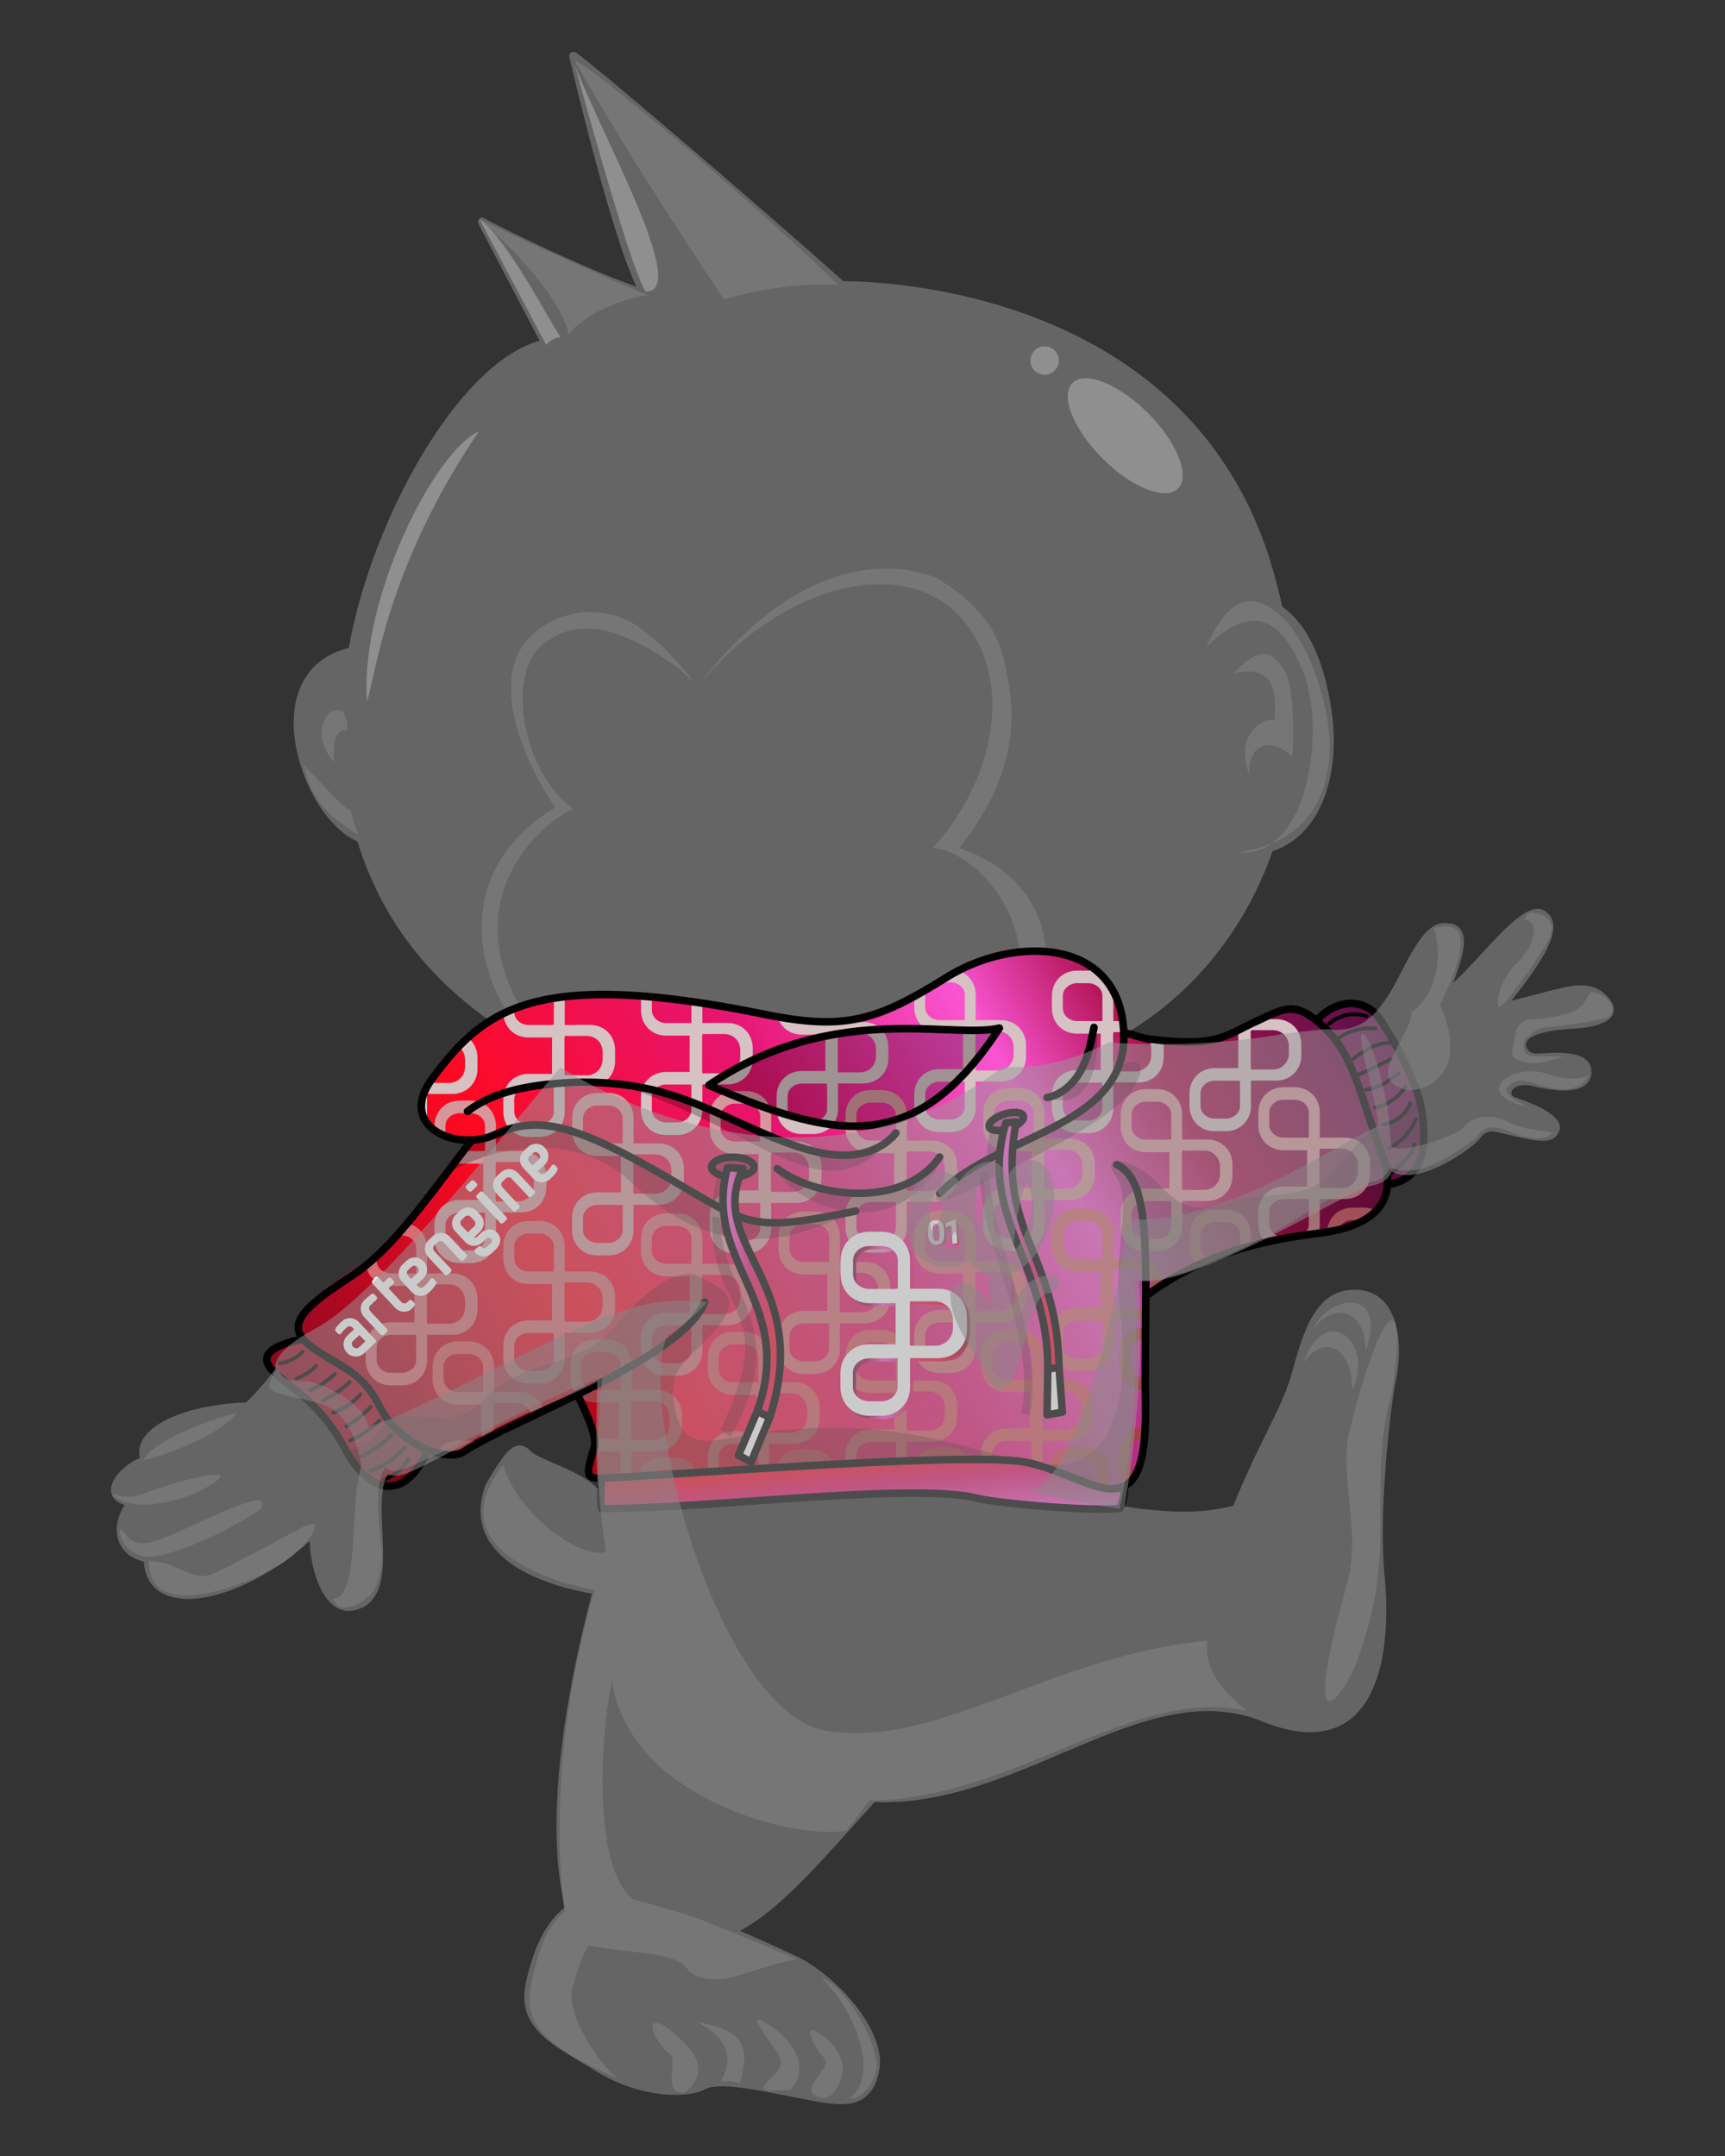 <svg xmlns="http://www.w3.org/2000/svg" viewBox="0 0 1080 1350"><rect x="0" y="0" width="1080" height="1350" fill="#333333" stroke="none"/><g id="Head_Group" data-name="Head Group"><path id="Head" style="fill:#999;opacity:0.5" d="M833.59,444.29c-4.71-31.63-15.55-53.84-30.81-64.4-1.47-6.7-3.14-13.44-5-20.14-50.01-181.67-253.12-183.68-269.84-183.68-51.25-45.98-158.79-137.97-167.62-143.24-.9-.54-2-.54-2.86.11-.86.61-1.22,1.64-1.04,2.68,1.15,4.8,25.99,110.94,42.03,143.81-30.61-10.45-86.7-37.62-95.26-42.78-1.04-.61-2.32-.5-3.11.36-.92.79-1.1,2.07-.54,3.11,15.97,30.43,33.11,63.37,38.27,73.21-51.53,14.58-105.2,112.54-119.44,192.33-20.52,5.15-32.64,19.84-34.3,41.65-2.33,31.11,17.25,69.97,39.78,79.59,13.56,44.64,43.2,90.37,102.53,124.85,47.49,35.78,109.29,60.47,171.38,60.47h.02c45.11,0,90.35-13.07,130.31-44.36,2.56.24,5.19.37,7.89.37,50.74,0,128.74-44.11,160.76-135.28,8.01-2.64,15.05-7.29,20.83-13.84,14.55-16.51,20.54-44.49,16.02-74.81ZM796.5,376.33c-.32-1.59-.65-3.19-1-4.79.4,1.62.79,3.24,1.16,4.86-.05-.02-.11-.05-.16-.07Z"></path><g id="Shiny_Head" data-name="Shiny Head"><ellipse style="fill:#bababa;opacity:0.5" cx="704.5" cy="272.86" rx="20.12" ry="46.73" transform="translate(13.4 578.07) rotate(-45)"></ellipse><circle style="fill:#bababa;opacity:0.5" cx="654.04" cy="225.75" r="8.89"></circle><path style="fill:#bababa;opacity:0.5" d="M299.79,270.13c-26.86,11.63-74.48,103.19-70.06,169.01,5.69-16.51,11.82-82.99,70.06-169.01Z"></path><path style="fill:#bababa;opacity:0.5" d="M359.76,40.16s33.94,125.52,44.36,142.39c28.85,1.23-29.16-100.94-44.36-142.39Z"></path><path style="fill:#bababa;opacity:0.5" d="M300.08,137.02l41.92,79.01s2.24-4.11,8.97-4.86c-9.67-14.73-33.24-61.05-50.89-74.15Z"></path></g><g id="Shadow_Hair" data-name="Shadow Hair"><path id="fur_dark_2" style="fill:#888;opacity:0.5" d="M359.84,38.06c36.33,64.9,93.51,149.35,93.51,149.35,14.28-3.94,38.95-10.45,71.38-9.12-50.62-49.33-154.51-137.61-164.89-140.22Z"></path><path id="fur_dark_3" style="fill:#888;opacity:0.5" d="M405.28,184.77c-49.33-20.77-103.84-46.79-103.84-46.79,53.16,48.05,54.49,71.45,54.49,71.45,0,0,13-18.22,49.33-24.67h.02Z"></path></g><g id="Shadow_Ear" data-name="Shadow Ear"><path id="ear_right_dark" style="fill:#888;opacity:0.5" d="M214.44,445.31c-10.38-4.32-20.79,14.71-5.16,32.01-1.76-17.32,4.3-21.62,7.77-19.94,1.69-5.16-2.61-12.1-2.61-12.1v.02Z"></path><path id="ear_right_dark_2" style="fill:#888;opacity:0.5" d="M190.2,479.03c11.24,11.31,24.24,26.85,29.4,28.56,2.61,12.14,6.08,14.75,3.47,14.75-15.54-11.24-27.71-19.08-32.87-43.32h0Z"></path><path id="ear_left_dark" style="fill:#888;opacity:0.5" d="M772.79,421.48c16.17-18.83,25.39-12.21,31.67-1.17,6.28,11.06,5.59,47.6,4.62,53.61-12.23-11.85-27.05-10.11-27.14,10.52-9.71-26.13,11.58-36.72,16.2-32.84-.36-10.27,4.78-36.6-25.34-30.14v.02Z"></path><path id="ear_left_dark_2" style="fill:#888;opacity:0.5" d="M754.59,405.64c26.96-26.18,45.84-22.46,60.93,14.1,15.11,36.56,3.9,117.81-40.05,113.91,36.85-5.23,55.08-27.98,57.01-61.36,1.31-31.83-16.51-86.91-44.44-95.04-20.95-6.1-31.15,26.65-33.45,28.38h0Z"></path></g><g id="Shadow_Face" data-name="Shadow Face"><path style="fill:#888;opacity:0.5" d="M640.81,650.36c7.01-9.59,11.93-20.92,13.58-34.53,5.95-47.82-21.56-74.34-54.02-84.74,14.87-18.34,39.24-54.95,31.43-100.76-3.72-21.81-5.66-43.94-45.3-68.47,0,0,47.45,17.89,0-.02-47.45-17.91-103.04,5.6-149.87,68.4,53.7-66.65,134.4-85.3,169.04-38.58,29.89,40.34,13.85,100.38-21.62,139.32,35.79,1.64,105.83,89.57-5.37,160.22-26.62,6.33-58.24,15.06-102.6,10.76-57.89-6.92-109.15-30.86-130.03-42.74-69.09-79.34-18.12-137.7,12.71-152.74-30.32-22.55-40.73-77.04-22.55-99.52,14.51-15.07,33.29-16.33,52.06-9.24,15.33,5.8,37.92,19.02,48.16,32.24-12.55-17.57-25.62-29.16-32.77-34.52-19.55-16.22-49.42-16.76-70.03,1.69-28.25,25.27-7.68,76.07,13.88,108.53-76.81,46.58-45.34,135.79,6.94,162.68-.23-.23-.44-.47-.66-.7,9.15,7.99,19.77,14.46,31.36,19.61,98.56,66.04,232.97,21.16,295.63-32.83l-20.53-4.11c-7.47-3.2-13.64-2.66-19.41.05Z"></path><path style="fill:#888;opacity:0.5" d="M680.77,654.42s-.01,0-.02.01h.04s-.02-.01-.02-.01Z"></path><path style="fill:#888;opacity:0.5" d="M436.62,430.23c-.07-.09-.14-.17-.21-.26.07.1.14.19.21.28v-.02Z"></path></g></g><defs><style>
        .top-hoody2-1 {
          clip-path: url(#clippath);
        }

        .top-hoody2-3 {
          fill: url(#linear-gradient);
        }

        .top-hoody2-11 {
          fill: url(#holo_11-2);
        }

        .top-hoody2-12 {
          fill: url(#linear-gradient-4);
        }

        .top-hoody2-13 {
          fill: url(#linear-gradient-2);
        }

        .top-hoody2-14 {
          fill: url(#linear-gradient-3);
        }

        .top-hoody2-15 {
          fill: url(#linear-gradient-5);
        }

        .top-hoody2-18 {
          fill: url(#holo_11);
        }</style><clipPath id="clippath"><path id="body_1" style="fill:none" d="M284.45,909.2c21.76-5.05,40.81-20.6,48.97-24.1,8.16-3.5,27.98-12.82,27.98-12.82,22.77,36.49-4.95,52.22,11.11,52.03,29.28-.35,89.41-3.44,107.31-5.34,26.09-2.78,114.9-3.55,138.76-5.77,12.35-1.15,36.43,1.67,73.62,17.21,8.33,3.33,25.09-2.08,24.42-38.85,0-19.98,3.39-74.32,2.22-79.37,16.32-12.44,53.34-32.41,85.21-37.47s60.63-4.66,65.68-32.26c13.21-5.44,22.93-9.72,22.15-34.59s-14.77-48.97-20.21-57.91c-5.44-8.94-17.1-35.75-47.8-10.1-6.22-9.33-19.04-12.44-34.2-1.55-15.16,10.88-41.97,23.71-85.11,8.16-3.11-25.65-16.31-51.58-53.63-51.3-52.46.39-73.06,38.09-120.86,44.3-95.6,0-111.15-26.43-190.43-14.77-46.64,9.72-78.5,55.19-74.62,74.23,4.27,17.1,29.54,14.77,29.54,14.77-22.93,42.75-50.52,66.84-67.62,77.73s-48.97,30.31-36.53,45.86c-14.97,4.61-31.1,7.9-21.06,18.76s24.68,19.09,32.58,30.93c7.9,11.85,25.34,42.29,38.34,42.94,13,.66,22.38-5.27,26.98-23.2,6.91,3.78,15.67,4.92,17.21,2.46Z"></path></clipPath><linearGradient id="linear-gradient" x1="838.05" y1="591.62" x2="221.64" y2="947.51" gradientUnits="userSpaceOnUse"><stop offset="0" stop-color="#5c0f4b"></stop><stop offset=".19" stop-color="#ad0f4b"></stop><stop offset=".31" stop-color="#f955d2"></stop><stop offset=".5" stop-color="#e61571"></stop><stop offset=".74" stop-color="#ff0921"></stop><stop offset="1" stop-color="#870921"></stop></linearGradient><linearGradient id="linear-gradient-2" x1="543.01" y1="964.28" x2="537.47" y2="909.86" gradientUnits="userSpaceOnUse"><stop offset=".12" stop-color="#f955d2"></stop><stop offset=".6" stop-color="#e61571"></stop><stop offset=".91" stop-color="#ff0921"></stop></linearGradient><linearGradient id="holo_11" data-name="holo 11" x1="451.71" y1="808.62" x2="488.23" y2="808.62" gradientUnits="userSpaceOnUse"><stop offset=".12" stop-color="#f955d2"></stop><stop offset=".5" stop-color="#e61571"></stop><stop offset="1" stop-color="#ff0921"></stop></linearGradient><linearGradient id="holo_11-2" data-name="holo 11" x1="626.91" y1="779.02" x2="662" y2="779.02" href="#holo_11"></linearGradient><linearGradient id="linear-gradient-3" x1="528.18" y1="830.87" x2="607.31" y2="830.87" href="#linear-gradient"></linearGradient><linearGradient id="linear-gradient-4" x1="581.97" y1="772.73" x2="592.27" y2="772.73" href="#linear-gradient"></linearGradient><linearGradient id="linear-gradient-5" x1="593.11" y1="772.07" x2="600.34" y2="772.07" href="#linear-gradient"></linearGradient></defs><g id="BODY"><g id="BODY_HOODY_2"><g><path d="M0 0H1080V1350H0z" style="fill:none"></path><g class="top-hoody2-1"><path d="M284.45 909.2c21.76-5.05 40.81-20.6 48.97-24.1 8.16-3.5 27.98-12.82 27.98-12.82 22.77 36.49-4.95 52.22 11.11 52.03 29.28-.35 89.41-3.44 107.31-5.34 26.09-2.78 114.9-3.55 138.76-5.77 12.35-1.15 36.43 1.67 73.62 17.21 8.33 3.33 25.09-2.08 24.42-38.85 0-19.98 3.39-74.32 2.22-79.37 16.32-12.44 53.34-32.41 85.21-37.47s60.63-4.66 65.68-32.26c13.21-5.44 22.93-9.72 22.15-34.59s-14.77-48.97-20.21-57.91c-5.44-8.94-17.1-35.75-47.8-10.1-6.22-9.33-19.04-12.44-34.2-1.55-15.16 10.88-41.97 23.71-85.11 8.16-3.11-25.65-16.31-51.58-53.63-51.3-52.46.39-73.06 38.09-120.86 44.3-95.6 0-111.15-26.43-190.43-14.77-46.64 9.72-78.5 55.19-74.62 74.23 4.27 17.1 29.54 14.77 29.54 14.77-22.93 42.75-50.52 66.84-67.62 77.73s-48.97 30.31-36.53 45.86c-14.97 4.61-31.1 7.9-21.06 18.76s24.68 19.09 32.58 30.93c7.9 11.85 25.34 42.29 38.34 42.94 13 .66 22.38-5.27 26.98-23.2 6.91 3.78 15.67 4.92 17.21 2.46z" class="top-hoody2-3" data-name="body_1"></path><path d="M524.69 670.61h-22.71c-9.28 0-15.75 7.07-15.75 15.84v7.89c0 8.67 6.46 15.78 15.76 15.75l6.97.02c9.05-.02 15.42-6.76 15.74-15.1v-24.4zm-6.85 7.88l.02 15.86c0 4.32-4.16 7.87-8.9 7.88H502c-4.77-.01-8.9-3.55-8.9-7.91v-7.86c0-4.46 4.15-7.98 8.9-7.98h15.84zM524.72 623.47c-.34-8.35-6.68-15.1-15.74-15.1h-6.96c-9.29 0-15.77 7.06-15.77 15.74V632c0 8.79 6.46 15.85 15.77 15.86h22.7v-24.39zm-22.7 16.5c-4.76 0-8.9-3.53-8.91-7.97v-7.89c0-4.35 4.15-7.86 8.91-7.88l6.96.02c4.75 0 8.91 3.52 8.88 7.88l.02 15.84h-15.86z" style="fill:#d6c1c3"></path><path d="M540.49 639.93h-7.89c-.07 0-.13.04-.2.04h-15.62v15.54c0 .07-.03.12-.03.19v22.7h24.38c8.35-.34 15.1-6.69 15.1-15.74v-6.96c0-9.29-7.05-15.77-15.74-15.77zm7.95 21.48c0 5.8-4.33 9.87-9.67 10.08h-14.22v-14.54s.02-.08.02-.12v-9.96h8.6s.09-.02.13-.02h5.05c5.56 0 10.08 4.14 10.09 10.1v4.46z" style="fill:#d6c1c3"></path><path d="M567.77 744.81h-22.71c-9.28 0-15.75 7.07-15.75 15.84v7.89c0 8.67 6.46 15.78 15.76 15.75l6.97.02c9.05-.02 15.42-6.76 15.74-15.1v-24.4zm-6.85 7.87l.02 15.86c0 4.32-4.16 7.87-8.9 7.88h-6.96c-4.77-.01-8.9-3.55-8.9-7.91v-7.86c0-4.46 4.15-7.98 8.9-7.98h15.84zM567.8 697.67c-.34-8.35-6.68-15.1-15.74-15.1h-6.96c-9.29 0-15.77 7.06-15.77 15.74v7.89c0 8.79 6.46 15.85 15.77 15.86h22.7v-24.39zm-22.7 16.5c-4.76 0-8.9-3.53-8.91-7.97v-7.89c0-4.35 4.15-7.86 8.91-7.88l6.96.02c4.75 0 8.91 3.52 8.88 7.88l.02 15.84H545.1z" style="fill:#d6969b"></path><path d="M583.58 714.13h-7.89c-.07 0-.13.04-.2.04h-15.62v15.54c0 .07-.03.12-.03.19v22.7h24.38c8.35-.34 15.1-6.69 15.1-15.74v-6.96c0-9.29-7.05-15.77-15.74-15.77zm7.94 21.48c0 5.8-4.33 9.87-9.67 10.08h-14.22v-14.54s.02-.08.02-.12v-9.96h8.6s.09-.02.13-.02h5.05c5.56 0 10.08 4.14 10.09 10.1v4.46z" style="fill:#d6969b"></path><path d="M610.86 820.21h-22.71c-9.28 0-15.75 7.07-15.75 15.84v7.89c0 8.67 6.46 15.78 15.76 15.75l6.97.02c9.05-.02 15.42-6.76 15.74-15.1v-24.4zm-6.85 7.87l.02 15.86c0 4.32-4.16 7.87-8.9 7.88h-6.96c-4.77-.01-8.9-3.55-8.9-7.91v-7.86c0-4.46 4.15-7.98 8.9-7.98h15.84zM610.88 773.06c-.34-8.35-6.68-15.1-15.74-15.1h-6.96c-9.29 0-15.77 7.06-15.77 15.74v7.89c0 8.79 6.46 15.85 15.77 15.86h22.7v-24.39zm-22.69 16.5c-4.76 0-8.9-3.53-8.91-7.97v-7.89c0-4.35 4.15-7.86 8.91-7.88l6.96.02c4.75 0 8.91 3.52 8.88 7.88l.02 15.84h-15.86z" style="fill:#d66b73"></path><path d="M626.66 789.53h-7.89c-.07 0-.13.04-.2.04h-15.62v15.54c0 .07-.03.12-.03.19V828h24.38c8.35-.34 15.1-6.69 15.1-15.74v-6.96c0-9.29-7.05-15.77-15.74-15.77zM634.6 811c0 5.8-4.33 9.87-9.67 10.08h-14.22v-14.54s.02-.08.02-.12v-9.96h8.6s.09-.02.13-.02h5.05c5.56 0 10.08 4.14 10.09 10.1V811z" style="fill:#d66b73"></path><path d="M652.74 894.41h-22.71c-9.28 0-15.75 7.07-15.75 15.84v7.89c0 8.67 6.46 15.78 15.76 15.75l6.97.02c9.05-.02 15.42-6.76 15.74-15.1v-24.4zm-6.85 7.87l.02 15.86c0 4.32-4.16 7.87-8.9 7.88h-6.96c-4.77-.01-8.9-3.55-8.9-7.91v-7.86c0-4.46 4.15-7.98 8.9-7.98h15.84zM652.77 847.26c-.34-8.35-6.68-15.1-15.74-15.1h-6.96c-9.29 0-15.77 7.06-15.77 15.74v7.89c0 8.79 6.46 15.85 15.77 15.86h22.7v-24.39zm-22.7 16.5c-4.76 0-8.9-3.53-8.91-7.97v-7.89c0-4.35 4.15-7.86 8.91-7.88l6.96.02c4.75 0 8.91 3.52 8.88 7.88l.02 15.84h-15.86z" style="fill:#d6565f"></path><path d="M668.54 863.73h-7.89c-.07 0-.13.04-.2.04h-15.62v15.54c0 .07-.03.12-.03.19v22.7h24.38c8.35-.34 15.1-6.69 15.1-15.74v-6.96c0-9.29-7.05-15.77-15.74-15.77zm7.95 21.47c0 5.8-4.33 9.87-9.67 10.08H652.6v-14.54s.02-.08.02-.12v-9.96h8.6s.09-.02.13-.02h5.05c5.56 0 10.08 4.14 10.09 10.1v4.46z" style="fill:#d6565f"></path><path d="M694.63 968.01h-22.71c-9.28 0-15.75 7.07-15.75 15.84v7.89c0 8.67 6.46 15.78 15.76 15.75l6.97.02c9.05-.02 15.42-6.76 15.74-15.1v-24.4zm-6.85 7.87l.02 15.86c0 4.32-4.16 7.87-8.9 7.88h-6.96c-4.77-.01-8.9-3.55-8.9-7.91v-7.86c0-4.46 4.15-7.98 8.9-7.98h15.84zM694.65 920.86c-.34-8.35-6.68-15.1-15.74-15.1h-6.96c-9.29 0-15.77 7.06-15.77 15.74v7.89c0 8.79 6.46 15.85 15.77 15.86h22.7v-24.39zm-22.69 16.5c-4.76 0-8.9-3.53-8.91-7.97v-7.89c0-4.35 4.15-7.86 8.91-7.88l6.96.02c4.75 0 8.91 3.52 8.88 7.88l.02 15.84h-15.86z" style="fill:#d6414c"></path><path d="M710.43 937.33h-7.89c-.07 0-.13.04-.2.04h-15.62v15.54c0 .07-.03.12-.03.19v22.7h24.38c8.35-.34 15.1-6.69 15.1-15.74v-6.96c0-9.29-7.05-15.77-15.74-15.77zm7.95 21.47c0 5.8-4.33 9.87-9.67 10.08h-14.22v-14.54s.02-.08.02-.12v-9.96h8.6s.09-.02.13-.02h5.05c5.56 0 10.08 4.14 10.09 10.1v4.46z" style="fill:#d6414c"></path><path d="M736.52 1041.6h-22.71c-9.28 0-15.75 7.07-15.75 15.84v7.89c0 8.67 6.46 15.78 15.76 15.75l6.97.02c9.05-.02 15.42-6.76 15.74-15.1v-24.4zm-6.86 7.88l.02 15.86c0 4.32-4.16 7.87-8.9 7.88h-6.96c-4.77-.01-8.9-3.55-8.9-7.91v-7.86c0-4.46 4.15-7.98 8.9-7.98h15.84zM736.54 994.46c-.34-8.35-6.68-15.1-15.74-15.1h-6.96c-9.29 0-15.77 7.06-15.77 15.74v7.89c0 8.79 6.46 15.85 15.77 15.86h22.7v-24.39zm-22.7 16.5c-4.76 0-8.9-3.53-8.91-7.97v-7.89c0-4.35 4.15-7.86 8.91-7.88l6.96.02c4.75 0 8.91 3.52 8.88 7.88l.02 15.84h-15.86z" style="fill:#d7282f"></path><path d="M752.32 1010.92h-7.89c-.07 0-.13.04-.2.04h-15.62v15.54c0 .07-.03.12-.03.19v22.7h24.38c8.35-.34 15.1-6.69 15.1-15.74v-6.96c0-9.29-7.05-15.77-15.74-15.77zm7.94 21.48c0 5.8-4.33 9.87-9.67 10.08h-14.22v-14.54s.02-.08.02-.12v-9.96h8.6s.09-.02.13-.02h5.05c5.56 0 10.08 4.14 10.09 10.1v4.46z" style="fill:#d7282f"></path><path d="M610.86 669.42h-22.71c-9.28 0-15.75 7.07-15.75 15.84v7.89c0 8.67 6.46 15.78 15.76 15.75l6.97.02c9.05-.02 15.42-6.76 15.74-15.1v-24.4zm-6.85 7.87l.02 15.86c0 4.32-4.16 7.87-8.9 7.88h-6.96c-4.77-.01-8.9-3.55-8.9-7.91v-7.86c0-4.46 4.15-7.98 8.9-7.98h15.84zM610.88 622.27c-.34-8.35-6.68-15.1-15.74-15.1h-6.96c-9.29 0-15.77 7.06-15.77 15.74v7.89c0 8.79 6.46 15.85 15.77 15.86h22.7v-24.39zm-22.69 16.5c-4.76 0-8.9-3.53-8.91-7.97v-7.89c0-4.35 4.15-7.86 8.91-7.88l6.96.02c4.75 0 8.91 3.52 8.88 7.88l.02 15.84h-15.86z" style="fill:#d6c1c3"></path><path d="M626.66 638.74h-7.89c-.07 0-.13.04-.2.04h-15.62v15.54c0 .07-.03.12-.03.19v22.7h24.38c8.35-.34 15.1-6.69 15.1-15.74v-6.96c0-9.29-7.05-15.77-15.74-15.77zm7.94 21.47c0 5.8-4.33 9.87-9.67 10.08h-14.22v-14.54s.02-.08.02-.12v-9.96h8.6s.09-.02.13-.02h5.05c5.56 0 10.08 4.14 10.09 10.1v4.46z" style="fill:#d6c1c3"></path><path d="M653.94 743.62h-22.71c-9.28 0-15.75 7.07-15.75 15.84v7.89c0 8.67 6.46 15.78 15.76 15.75l6.97.02c9.05-.02 15.42-6.76 15.74-15.1v-24.4zm-6.85 7.87l.02 15.86c0 4.32-4.16 7.87-8.9 7.88h-6.96c-4.77-.01-8.9-3.55-8.9-7.91v-7.86c0-4.46 4.15-7.98 8.9-7.98h15.84zM653.97 696.47c-.34-8.35-6.68-15.1-15.74-15.1h-6.96c-9.29 0-15.77 7.06-15.77 15.74V705c0 8.79 6.46 15.85 15.77 15.86h22.7v-24.39zm-22.7 16.5c-4.76 0-8.9-3.53-8.91-7.97v-7.89c0-4.35 4.15-7.86 8.91-7.88l6.96.02c4.75 0 8.91 3.52 8.88 7.88l.02 15.84h-15.86z" style="fill:#d6969b"></path><path d="M669.74 712.94h-7.89c-.07 0-.13.04-.2.04h-15.62v15.54c0 .07-.03.12-.03.19v22.7h24.38c8.35-.34 15.1-6.69 15.1-15.74v-6.96c0-9.29-7.05-15.77-15.74-15.77zm7.95 21.47c0 5.8-4.33 9.87-9.67 10.08H653.8v-14.54s.02-.08.02-.12v-9.96h8.6s.09-.02.13-.02h5.05c5.56 0 10.08 4.14 10.09 10.1v4.46z" style="fill:#d6969b"></path><path d="M697.02 819.01h-22.71c-9.28 0-15.75 7.07-15.75 15.84v7.89c0 8.67 6.46 15.78 15.76 15.75l6.97.02c9.05-.02 15.42-6.76 15.74-15.1v-24.4zm-6.85 7.87l.02 15.86c0 4.32-4.16 7.87-8.9 7.88h-6.96c-4.77-.01-8.9-3.55-8.9-7.91v-7.86c0-4.46 4.15-7.98 8.9-7.98h15.84zM697.05 771.87c-.34-8.35-6.68-15.1-15.74-15.1h-6.96c-9.29 0-15.77 7.06-15.77 15.74v7.89c0 8.79 6.46 15.85 15.77 15.86h22.7v-24.39zm-22.7 16.5c-4.76 0-8.9-3.53-8.91-7.97v-7.89c0-4.35 4.15-7.86 8.91-7.88l6.96.02c4.75 0 8.91 3.52 8.88 7.88l.02 15.84h-15.86z" style="fill:#d66b73"></path><path d="M712.82 788.33h-7.89c-.07 0-.13.04-.2.04h-15.62v15.54c0 .07-.03.12-.03.19v22.7h24.38c8.35-.34 15.1-6.69 15.1-15.74v-6.96c0-9.29-7.05-15.77-15.74-15.77zm7.95 21.47c0 5.8-4.33 9.87-9.67 10.08h-14.22v-14.54s.02-.08.02-.12v-9.96h8.6s.09-.02.13-.02h5.05c5.56 0 10.08 4.14 10.09 10.1v4.46z" style="fill:#d66b73"></path><path d="M738.91 893.21H716.2c-9.28 0-15.75 7.07-15.75 15.84v7.89c0 8.67 6.46 15.78 15.76 15.75l6.97.02c9.05-.02 15.42-6.76 15.74-15.1v-24.4zm-6.85 7.87l.02 15.86c0 4.32-4.16 7.87-8.9 7.88h-6.96c-4.77-.01-8.9-3.55-8.9-7.91v-7.86c0-4.46 4.15-7.98 8.9-7.98h15.84zM738.93 846.06c-.34-8.35-6.68-15.1-15.74-15.1h-6.96c-9.29 0-15.77 7.06-15.77 15.74v7.89c0 8.79 6.46 15.85 15.77 15.86h22.7v-24.39zm-22.69 16.51c-4.76 0-8.9-3.53-8.91-7.97v-7.89c0-4.35 4.15-7.86 8.91-7.88l6.96.02c4.75 0 8.91 3.52 8.88 7.88l.02 15.84h-15.86z" style="fill:#d6565f"></path><path d="M754.71 862.53h-7.89c-.07 0-.13.04-.2.04H731v15.54c0 .07-.03.12-.03.19V901h24.38c8.35-.34 15.1-6.69 15.1-15.74v-6.96c0-9.29-7.05-15.77-15.74-15.77zm7.95 21.47c0 5.8-4.33 9.87-9.67 10.08h-14.22v-14.54s.02-.08.02-.12v-9.96h8.6s.09-.02.13-.02h5.05c5.56 0 10.08 4.14 10.09 10.1V884z" style="fill:#d6565f"></path><path d="M780.8 966.81h-22.71c-9.28 0-15.75 7.07-15.75 15.84v7.89c0 8.67 6.46 15.78 15.76 15.75l6.97.02c9.05-.02 15.42-6.76 15.74-15.1v-24.4zm-6.86 7.87l.02 15.86c0 4.32-4.16 7.87-8.9 7.88h-6.96c-4.77-.01-8.9-3.55-8.9-7.91v-7.86c0-4.46 4.15-7.98 8.9-7.98h15.84zM780.82 919.66c-.34-8.35-6.68-15.1-15.74-15.1h-6.96c-9.29 0-15.77 7.06-15.77 15.74v7.89c0 8.79 6.46 15.85 15.77 15.86h22.7v-24.39zm-22.7 16.51c-4.76 0-8.9-3.53-8.91-7.97v-7.89c0-4.35 4.15-7.86 8.91-7.88l6.96.02c4.75 0 8.91 3.52 8.88 7.88l.02 15.84h-15.86z" style="fill:#d6414c"></path><path d="M796.6 936.13h-7.89c-.07 0-.13.04-.2.04h-15.62v15.54c0 .07-.03.12-.03.19v22.7h24.38c8.35-.34 15.1-6.69 15.1-15.74v-6.96c0-9.29-7.05-15.77-15.74-15.77zm7.94 21.47c0 5.8-4.33 9.87-9.67 10.08h-14.22v-14.54s.02-.08.02-.12v-9.96h8.6s.09-.02.13-.02h5.05c5.56 0 10.08 4.14 10.09 10.1v4.46z" style="fill:#d6414c"></path><path d="M822.68 1040.41h-22.71c-9.28 0-15.75 7.07-15.75 15.84v7.89c0 8.67 6.46 15.78 15.76 15.75l6.97.02c9.05-.02 15.42-6.76 15.74-15.1v-24.4zm-6.85 7.87l.02 15.86c0 4.32-4.16 7.87-8.9 7.88h-6.96c-4.77-.01-8.9-3.55-8.9-7.91v-7.86c0-4.46 4.15-7.98 8.9-7.98h15.84zM822.71 993.26c-.34-8.35-6.68-15.1-15.74-15.1h-6.96c-9.29 0-15.77 7.06-15.77 15.74v7.89c0 8.79 6.46 15.85 15.77 15.86h22.7v-24.39zm-22.7 16.51c-4.76 0-8.9-3.53-8.91-7.97v-7.89c0-4.35 4.15-7.86 8.91-7.88l6.96.02c4.75 0 8.91 3.52 8.88 7.88l.02 15.84h-15.86z" style="fill:#d7282f"></path><path d="M838.48 1009.73h-7.89c-.07 0-.13.04-.2.04h-15.62v15.54c0 .07-.03.12-.03.19v22.7h24.38c8.35-.34 15.1-6.69 15.1-15.74v-6.96c0-9.29-7.05-15.77-15.74-15.77zm7.95 21.47c0 5.8-4.33 9.87-9.67 10.08h-14.22v-14.54s.02-.08.02-.12v-9.96h8.6s.09-.02.13-.02h5.05c5.56 0 10.08 4.14 10.09 10.1v4.46z" style="fill:#d7282f"></path><path d="M697.02 670.02h-22.71c-9.28 0-15.75 7.07-15.75 15.84v7.89c0 8.67 6.46 15.78 15.76 15.75l6.97.02c9.05-.02 15.42-6.76 15.74-15.1v-24.4zm-6.85 7.87l.02 15.86c0 4.32-4.16 7.87-8.9 7.88h-6.96c-4.77-.01-8.9-3.55-8.9-7.91v-7.86c0-4.46 4.15-7.98 8.9-7.98h15.84zM697.05 622.87c-.34-8.35-6.68-15.1-15.74-15.1h-6.96c-9.29 0-15.77 7.06-15.77 15.74v7.89c0 8.79 6.46 15.85 15.77 15.86h22.7v-24.39zm-22.7 16.5c-4.76 0-8.9-3.53-8.91-7.97v-7.89c0-4.35 4.15-7.86 8.91-7.88l6.96.02c4.75 0 8.91 3.52 8.88 7.88l.02 15.84h-15.86z" style="fill:#d6c1c3"></path><path d="M712.82 639.34h-7.89c-.07 0-.13.04-.2.04h-15.62v15.54c0 .07-.03.12-.03.19v22.7h24.38c8.35-.34 15.1-6.69 15.1-15.74v-6.96c0-9.29-7.05-15.77-15.74-15.77zm7.95 21.47c0 5.8-4.33 9.87-9.67 10.08h-14.22v-14.54s.02-.08.02-.12v-9.96h8.6s.09-.02.13-.02h5.05c5.56 0 10.08 4.14 10.09 10.1v4.46z" style="fill:#d6c1c3"></path><path d="M740.11 744.21H717.4c-9.28 0-15.75 7.07-15.75 15.84v7.89c0 8.67 6.46 15.78 15.76 15.75l6.97.02c9.05-.02 15.42-6.76 15.74-15.1v-24.4zm-6.86 7.88l.02 15.86c0 4.32-4.16 7.87-8.9 7.88h-6.96c-4.77-.01-8.9-3.55-8.9-7.91v-7.86c0-4.46 4.15-7.98 8.9-7.98h15.84zM740.13 697.07c-.34-8.35-6.68-15.1-15.74-15.1h-6.96c-9.29 0-15.77 7.06-15.77 15.74v7.89c0 8.79 6.46 15.85 15.77 15.86h22.7v-24.39zm-22.7 16.5c-4.76 0-8.9-3.53-8.91-7.97v-7.89c0-4.35 4.15-7.86 8.91-7.88l6.96.02c4.75 0 8.91 3.52 8.88 7.88l.02 15.84h-15.86z" style="fill:#d6969b"></path><path d="M755.91 713.53h-7.89c-.07 0-.13.04-.2.04H732.2v15.54c0 .07-.03.12-.03.19V752h24.38c8.35-.34 15.1-6.69 15.1-15.74v-6.96c0-9.29-7.05-15.77-15.74-15.77zm7.94 21.48c0 5.8-4.33 9.87-9.67 10.08h-14.22v-14.54s.02-.08.02-.12v-9.96h8.6s.09-.02.13-.02h5.05c5.56 0 10.08 4.14 10.09 10.1v4.46z" style="fill:#d6969b"></path><path d="M783.19 819.61h-22.71c-9.28 0-15.75 7.07-15.75 15.84v7.89c0 8.67 6.46 15.78 15.76 15.75l6.97.02c9.05-.02 15.42-6.76 15.74-15.1v-24.4zm-6.85 7.87l.02 15.86c0 4.32-4.16 7.87-8.9 7.88h-6.96c-4.77-.01-8.9-3.55-8.9-7.91v-7.86c0-4.46 4.15-7.98 8.9-7.98h15.84zM783.21 772.46c-.34-8.35-6.68-15.1-15.74-15.1h-6.96c-9.29 0-15.77 7.06-15.77 15.74v7.89c0 8.79 6.46 15.85 15.77 15.86h22.7v-24.39zm-22.69 16.51c-4.76 0-8.9-3.53-8.91-7.97v-7.89c0-4.35 4.15-7.86 8.91-7.88l6.96.02c4.75 0 8.91 3.52 8.88 7.88l.02 15.84h-15.86z" style="fill:#d66b73"></path><path d="M798.99 788.93h-7.89c-.07 0-.13.04-.2.04h-15.62v15.54c0 .07-.03.12-.03.19v22.7h24.38c8.35-.34 15.1-6.69 15.1-15.74v-6.96c0-9.29-7.05-15.77-15.74-15.77zm7.94 21.47c0 5.8-4.33 9.87-9.67 10.08h-14.22v-14.54s.02-.08.02-.12v-9.96h8.6s.09-.02.13-.02h5.05c5.56 0 10.08 4.14 10.09 10.1v4.46z" style="fill:#d66b73"></path><g><path d="M825.07 893.81h-22.71c-9.28 0-15.75 7.07-15.75 15.84v7.89c0 8.67 6.46 15.78 15.76 15.75l6.97.02c9.05-.02 15.42-6.76 15.74-15.1v-24.4zm-6.85 7.87l.02 15.86c0 4.32-4.16 7.87-8.9 7.88h-6.96c-4.77-.01-8.9-3.55-8.9-7.91v-7.86c0-4.46 4.15-7.98 8.9-7.98h15.84zM825.1 846.66c-.34-8.35-6.68-15.1-15.74-15.1h-6.96c-9.29 0-15.77 7.06-15.77 15.74v7.89c0 8.79 6.46 15.85 15.77 15.86h22.7v-24.39zm-22.7 16.5c-4.76 0-8.9-3.53-8.91-7.97v-7.89c0-4.35 4.15-7.86 8.91-7.88l6.96.02c4.75 0 8.91 3.52 8.88 7.88l.02 15.84H802.4z" style="fill:#d6565f"></path><path d="M840.88 863.13h-7.89c-.07 0-.13.04-.2.04h-15.62v15.54c0 .07-.03.12-.03.19v22.7h24.38c8.35-.34 15.1-6.69 15.1-15.74v-6.96c0-9.29-7.05-15.77-15.74-15.77zm7.94 21.47c0 5.8-4.33 9.87-9.67 10.08h-14.22v-14.54s.02-.08.02-.12v-9.96h8.6s.09-.02.13-.02h5.05c5.56 0 10.08 4.14 10.09 10.1v4.46z" style="fill:#d6565f"></path></g><g><path d="M866.96 967.41h-22.71c-9.28 0-15.75 7.07-15.75 15.84v7.89c0 8.67 6.46 15.78 15.76 15.75l6.97.02c9.05-.02 15.42-6.76 15.74-15.1v-24.4zm-6.85 7.87l.02 15.86c0 4.32-4.16 7.87-8.9 7.88h-6.96c-4.77-.01-8.9-3.55-8.9-7.91v-7.86c0-4.46 4.15-7.98 8.9-7.98h15.84zM866.99 920.26c-.34-8.35-6.68-15.1-15.74-15.1h-6.96c-9.29 0-15.77 7.06-15.77 15.74v7.89c0 8.79 6.46 15.85 15.77 15.86h22.7v-24.39zm-22.7 16.5c-4.76 0-8.9-3.53-8.91-7.97v-7.89c0-4.35 4.15-7.86 8.91-7.88l6.96.02c4.75 0 8.91 3.52 8.88 7.88l.02 15.84h-15.86z" style="fill:#d6414c"></path><path d="M882.76 936.73h-7.89c-.07 0-.13.04-.2.04h-15.62v15.54c0 .07-.03.12-.03.19v22.7h24.38c8.35-.34 15.1-6.69 15.1-15.74v-6.96c0-9.29-7.05-15.77-15.74-15.77zm7.95 21.47c0 5.8-4.33 9.87-9.67 10.08h-14.22v-14.54s.02-.08.02-.12v-9.96h8.6s.09-.02.13-.02h5.05c5.56 0 10.08 4.14 10.09 10.1v4.46z" style="fill:#d6414c"></path></g><g><path d="M908.85 1041.01h-22.71c-9.28 0-15.75 7.07-15.75 15.84v7.89c0 8.67 6.46 15.78 15.76 15.75l6.97.02c9.05-.02 15.42-6.76 15.74-15.1v-24.4zm-6.85 7.87l.02 15.86c0 4.32-4.16 7.87-8.9 7.88h-6.96c-4.77-.01-8.9-3.55-8.9-7.91v-7.86c0-4.46 4.15-7.98 8.9-7.98H902zM908.87 993.86c-.34-8.35-6.68-15.1-15.74-15.1h-6.96c-9.29 0-15.77 7.06-15.77 15.74v7.89c0 8.79 6.46 15.85 15.77 15.86h22.7v-24.39zm-22.69 16.5c-4.76 0-8.9-3.53-8.91-7.97v-7.89c0-4.35 4.15-7.86 8.91-7.88l6.96.02c4.75 0 8.91 3.52 8.88 7.88l.02 15.84h-15.86z" style="fill:#d7282f"></path><path d="M924.65 1010.33h-7.89c-.07 0-.13.04-.2.04h-15.62v15.54c0 .07-.03.12-.03.19v22.7h24.38c8.35-.34 15.1-6.69 15.1-15.74v-6.96c0-9.29-7.05-15.77-15.74-15.77zm7.94 21.47c0 5.8-4.33 9.87-9.67 10.08H908.7v-14.54s.02-.08.02-.12v-9.96h8.6s.09-.02.13-.02h5.05c5.56 0 10.08 4.14 10.09 10.1v4.46z" style="fill:#d7282f"></path></g><g><path d="M783.19 668.82h-22.71c-9.28 0-15.75 7.07-15.75 15.84v7.89c0 8.67 6.46 15.78 15.76 15.75l6.97.02c9.05-.02 15.42-6.76 15.74-15.1v-24.4zm-6.85 7.87l.02 15.86c0 4.32-4.16 7.87-8.9 7.88h-6.96c-4.77-.01-8.9-3.55-8.9-7.91v-7.86c0-4.46 4.15-7.98 8.9-7.98h15.84zM783.21 621.67c-.34-8.35-6.68-15.1-15.74-15.1h-6.96c-9.29 0-15.77 7.06-15.77 15.74v7.89c0 8.79 6.46 15.85 15.77 15.86h22.7v-24.39zm-22.69 16.51c-4.76 0-8.9-3.53-8.91-7.97v-7.89c0-4.35 4.15-7.86 8.91-7.88l6.96.02c4.75 0 8.91 3.52 8.88 7.88l.02 15.84h-15.86z" style="fill:#d6c1c3"></path><path d="M798.99 638.14h-7.89c-.07 0-.13.04-.2.04h-15.62v15.54c0 .07-.03.12-.03.19v22.7h24.38c8.35-.34 15.1-6.69 15.1-15.74v-6.96c0-9.29-7.05-15.77-15.74-15.77zm7.94 21.47c0 5.8-4.33 9.87-9.67 10.08h-14.22v-14.54s.02-.08.02-.12v-9.96h8.6s.09-.02.13-.02h5.05c5.56 0 10.08 4.14 10.09 10.1v4.46z" style="fill:#d6c1c3"></path></g><g><path d="M826.27 743.02h-22.71c-9.28 0-15.75 7.07-15.75 15.84v7.89c0 8.67 6.46 15.78 15.76 15.75l6.97.02c9.05-.02 15.42-6.76 15.74-15.1v-24.4zm-6.85 7.87l.02 15.86c0 4.32-4.16 7.87-8.9 7.88h-6.96c-4.77-.01-8.9-3.55-8.9-7.91v-7.86c0-4.46 4.15-7.98 8.9-7.98h15.84zM826.3 695.87c-.34-8.35-6.68-15.1-15.74-15.1h-6.96c-9.29 0-15.77 7.06-15.77 15.74v7.89c0 8.79 6.46 15.85 15.77 15.86h22.7v-24.39zm-22.7 16.5c-4.76 0-8.9-3.53-8.91-7.97v-7.89c0-4.35 4.15-7.86 8.91-7.88l6.96.02c4.75 0 8.91 3.52 8.88 7.88l.02 15.84H803.6z" style="fill:#d6969b"></path><path d="M842.07 712.34h-7.89c-.07 0-.13.04-.2.04h-15.62v15.54c0 .07-.03.12-.03.19v22.7h24.38c8.35-.34 15.1-6.69 15.1-15.74v-6.96c0-9.29-7.05-15.77-15.74-15.77zm7.95 21.47c0 5.8-4.33 9.87-9.67 10.08h-14.22v-14.54s.02-.08.02-.12v-9.96h8.6s.09-.02.13-.02h5.05c5.56 0 10.08 4.14 10.09 10.1v4.46z" style="fill:#d6969b"></path></g><g><path d="M869.35 818.41h-22.71c-9.28 0-15.75 7.07-15.75 15.84v7.89c0 8.67 6.46 15.78 15.76 15.75l6.97.02c9.05-.02 15.42-6.76 15.74-15.1v-24.4zm-6.85 7.87l.02 15.86c0 4.32-4.16 7.87-8.9 7.88h-6.96c-4.77-.01-8.9-3.55-8.9-7.91v-7.86c0-4.46 4.15-7.98 8.9-7.98h15.84zM869.38 771.27c-.34-8.35-6.68-15.1-15.74-15.1h-6.96c-9.29 0-15.77 7.06-15.77 15.74v7.89c0 8.79 6.46 15.85 15.77 15.86h22.7v-24.39zm-22.7 16.5c-4.76 0-8.9-3.53-8.91-7.97v-7.89c0-4.35 4.15-7.86 8.91-7.88l6.96.02c4.75 0 8.91 3.52 8.88 7.88l.02 15.84h-15.86z" style="fill:#d66b73"></path><path d="M885.16 787.73h-7.89c-.07 0-.13.04-.2.04h-15.62v15.54c0 .07-.03.12-.03.19v22.7h24.38c8.35-.34 15.1-6.69 15.1-15.74v-6.96c0-9.29-7.05-15.77-15.74-15.77zm7.94 21.48c0 5.8-4.33 9.87-9.67 10.08h-14.22v-14.54s.02-.08.02-.12v-9.96h8.6s.09-.02.13-.02h5.05c5.56 0 10.08 4.14 10.09 10.1v4.46z" style="fill:#d66b73"></path></g><g><path d="M911.24 892.61h-22.71c-9.28 0-15.75 7.07-15.75 15.84v7.89c0 8.67 6.46 15.78 15.76 15.75l6.97.02c9.05-.02 15.42-6.76 15.74-15.1v-24.4zm-6.85 7.87l.02 15.86c0 4.32-4.16 7.87-8.9 7.88h-6.96c-4.77-.01-8.9-3.55-8.9-7.91v-7.86c0-4.46 4.15-7.98 8.9-7.98h15.84zM911.27 845.47c-.34-8.35-6.68-15.1-15.74-15.1h-6.96c-9.29 0-15.77 7.06-15.77 15.74V854c0 8.79 6.46 15.85 15.77 15.86h22.7v-24.39zm-22.7 16.5c-4.76 0-8.9-3.53-8.91-7.97v-7.89c0-4.35 4.15-7.86 8.91-7.88l6.96.02c4.75 0 8.91 3.52 8.88 7.88l.02 15.84h-15.86z" style="fill:#d6565f"></path><path d="M927.04 861.93h-7.89c-.07 0-.13.04-.2.04h-15.62v15.54c0 .07-.03.12-.03.19v22.7h24.38c8.35-.34 15.1-6.69 15.1-15.74v-6.96c0-9.29-7.05-15.77-15.74-15.77zm7.95 21.47c0 5.8-4.33 9.87-9.67 10.08H911.1v-14.54s.02-.08.02-.12v-9.96h8.6s.09-.02.13-.02h5.05c5.56 0 10.08 4.14 10.09 10.1v4.46z" style="fill:#d6565f"></path></g><g><path d="M267.39 827.99h-22.71c-9.28 0-15.75 7.07-15.75 15.84v7.89c0 8.67 6.46 15.78 15.76 15.75l6.97.02c9.05-.02 15.42-6.76 15.74-15.1v-24.4zm-6.85 7.87l.02 15.86c0 4.32-4.16 7.87-8.9 7.88h-6.96c-4.77-.01-8.9-3.55-8.9-7.91v-7.86c0-4.46 4.15-7.98 8.9-7.98h15.84zM267.42 780.84c-.34-8.35-6.68-15.1-15.74-15.1h-6.96c-9.29 0-15.77 7.06-15.77 15.74v7.89c0 8.79 6.46 15.85 15.77 15.86h22.7v-24.39zm-22.7 16.5c-4.76 0-8.9-3.53-8.91-7.97v-7.89c0-4.35 4.15-7.86 8.91-7.88l6.96.02c4.75 0 8.91 3.52 8.88 7.88l.02 15.84h-15.86z" style="fill:#d66b73"></path><path d="M283.19 797.31h-7.89c-.07 0-.13.04-.2.04h-15.62v15.54c0 .07-.03.12-.03.19v22.7h24.38c8.35-.34 15.1-6.69 15.1-15.74v-6.96c0-9.29-7.05-15.77-15.74-15.77zm7.95 21.47c0 5.8-4.33 9.87-9.67 10.08h-14.22v-14.54s.02-.08.02-.12v-9.96h8.6s.09-.02.13-.02h5.05c5.56 0 10.08 4.14 10.09 10.1v4.46z" style="fill:#d66b73"></path></g><g><path d="M309.28 902.18h-22.71c-9.28 0-15.75 7.07-15.75 15.84v7.89c0 8.67 6.46 15.78 15.76 15.75l6.97.02c9.05-.02 15.42-6.76 15.74-15.1v-24.4zm-6.85 7.88l.02 15.86c0 4.32-4.16 7.87-8.9 7.88h-6.96c-4.77-.01-8.9-3.55-8.9-7.91v-7.86c0-4.46 4.15-7.98 8.9-7.98h15.84zM309.3 855.04c-.34-8.35-6.68-15.1-15.74-15.1h-6.96c-9.29 0-15.77 7.06-15.77 15.74v7.89c0 8.79 6.46 15.85 15.77 15.86h22.7v-24.39zm-22.69 16.5c-4.76 0-8.9-3.53-8.91-7.97v-7.89c0-4.35 4.15-7.86 8.91-7.88l6.96.02c4.75 0 8.91 3.52 8.88 7.88l.02 15.84h-15.86z" style="fill:#d6565f"></path><path d="M325.08 871.5h-7.89c-.07 0-.13.04-.2.04h-15.62v15.54c0 .07-.03.12-.03.19v22.7h24.38c8.35-.34 15.1-6.69 15.1-15.74v-6.96c0-9.29-7.05-15.77-15.74-15.77zm7.94 21.48c0 5.8-4.33 9.87-9.67 10.08h-14.22v-14.54s.02-.08.02-.12v-9.96h8.6s.09-.02.13-.02h5.05c5.56 0 10.08 4.14 10.09 10.1v4.46z" style="fill:#d6565f"></path></g><g><path d="M351.16 975.78h-22.71c-9.28 0-15.75 7.07-15.75 15.84v7.89c0 8.67 6.46 15.78 15.76 15.75l6.97.02c9.05-.02 15.42-6.76 15.74-15.1v-24.4zm-6.85 7.88l.02 15.86c0 4.32-4.16 7.87-8.9 7.88h-6.96c-4.77-.01-8.9-3.55-8.9-7.91v-7.86c0-4.46 4.15-7.98 8.9-7.98h15.84zM351.19 928.64c-.34-8.35-6.68-15.1-15.74-15.1h-6.96c-9.29 0-15.77 7.06-15.77 15.74v7.89c0 8.79 6.46 15.85 15.77 15.86h22.7v-24.39zm-22.7 16.5c-4.76 0-8.9-3.53-8.91-7.97v-7.89c0-4.35 4.15-7.86 8.91-7.88l6.96.02c4.75 0 8.91 3.52 8.88 7.88l.02 15.84h-15.86z" style="fill:#d6414c"></path><path d="M366.96 945.1h-7.89c-.07 0-.13.04-.2.04h-15.62v15.54c0 .07-.03.12-.03.19v22.7h24.38c8.35-.34 15.1-6.69 15.1-15.74v-6.96c0-9.29-7.05-15.77-15.74-15.77zm7.95 21.48c0 5.8-4.33 9.87-9.67 10.08h-14.22v-14.54s.02-.08.02-.12v-9.96h8.6s.09-.02.13-.02h5.05c5.56 0 10.08 4.14 10.09 10.1v4.46z" style="fill:#d6414c"></path></g><g><path d="M393.05 1049.38h-22.71c-9.28 0-15.75 7.07-15.75 15.84v7.89c0 8.67 6.46 15.78 15.76 15.75l6.97.02c9.05-.02 15.42-6.76 15.74-15.1v-24.4zm-6.85 7.88l.02 15.86c0 4.32-4.16 7.87-8.9 7.88h-6.96c-4.77-.01-8.9-3.55-8.9-7.91v-7.86c0-4.46 4.15-7.98 8.9-7.98h15.84zM393.07 1002.24c-.34-8.35-6.68-15.1-15.74-15.1h-6.96c-9.29 0-15.77 7.06-15.77 15.74v7.89c0 8.79 6.46 15.85 15.77 15.86h22.7v-24.39zm-22.69 16.5c-4.76 0-8.9-3.53-8.91-7.97v-7.89c0-4.35 4.15-7.86 8.91-7.88l6.96.02c4.75 0 8.91 3.52 8.88 7.88l.02 15.84h-15.86z" style="fill:#d7282f"></path><path d="M408.85 1018.7h-7.89c-.07 0-.13.04-.2.04h-15.62v15.54c0 .07-.03.12-.03.19v22.7h24.38c8.35-.34 15.1-6.69 15.1-15.74v-6.96c0-9.29-7.05-15.77-15.74-15.77zm7.95 21.48c0 5.8-4.33 9.87-9.67 10.08h-14.22v-14.54s.02-.08.02-.12v-9.96h8.6s.09-.02.13-.02h5.05c5.56 0 10.08 4.14 10.09 10.1v4.46z" style="fill:#d7282f"></path></g><g><path d="M267.39 677.2h-22.71c-9.28 0-15.75 7.07-15.75 15.84v7.89c0 8.67 6.46 15.78 15.76 15.75l6.97.02c9.05-.02 15.42-6.76 15.74-15.1v-24.4zm-6.85 7.87l.02 15.86c0 4.32-4.16 7.87-8.9 7.88h-6.96c-4.77-.01-8.9-3.55-8.9-7.91v-7.86c0-4.46 4.15-7.98 8.9-7.98h15.84zM267.42 630.05c-.34-8.35-6.68-15.1-15.74-15.1h-6.96c-9.29 0-15.77 7.06-15.77 15.74v7.89c0 8.79 6.46 15.85 15.77 15.86h22.7v-24.39zm-22.7 16.5c-4.76 0-8.9-3.53-8.91-7.97v-7.89c0-4.35 4.15-7.86 8.91-7.88l6.96.02c4.75 0 8.91 3.52 8.88 7.88l.02 15.84h-15.86z" style="fill:#d6c1c3"></path><path d="M283.19 646.52h-7.89c-.07 0-.13.04-.2.04h-15.62v15.54c0 .07-.03.12-.03.19v22.7h24.38c8.35-.34 15.1-6.69 15.1-15.74v-6.96c0-9.29-7.05-15.77-15.74-15.77zm7.95 21.47c0 5.8-4.33 9.87-9.67 10.08h-14.22v-14.54s.02-.08.02-.12v-9.96h8.6s.09-.02.13-.02h5.05c5.56 0 10.08 4.14 10.09 10.1v4.46z" style="fill:#d6c1c3"></path></g><g><path d="M310.47 751.39h-22.71c-9.28 0-15.75 7.07-15.75 15.84v7.89c0 8.67 6.46 15.78 15.76 15.75l6.97.02c9.05-.02 15.42-6.76 15.74-15.1v-24.4zm-6.85 7.88l.02 15.86c0 4.32-4.16 7.87-8.9 7.88h-6.96c-4.77-.01-8.9-3.55-8.9-7.91v-7.86c0-4.46 4.15-7.98 8.9-7.98h15.84zM310.5 704.25c-.34-8.35-6.68-15.1-15.74-15.1h-6.96c-9.29 0-15.77 7.06-15.77 15.74v7.89c0 8.79 6.46 15.85 15.77 15.86h22.7v-24.39zm-22.7 16.5c-4.76 0-8.9-3.53-8.91-7.97v-7.89c0-4.35 4.15-7.86 8.91-7.88l6.96.02c4.75 0 8.91 3.52 8.88 7.88l.02 15.84H287.8z" style="fill:#d6969b"></path><path d="M326.28 720.71h-7.89c-.07 0-.13.04-.2.04h-15.62v15.54c0 .07-.03.12-.03.19v22.7h24.38c8.35-.34 15.1-6.69 15.1-15.74v-6.96c0-9.29-7.05-15.77-15.74-15.77zm7.94 21.48c0 5.8-4.33 9.87-9.67 10.08h-14.22v-14.54s.02-.08.02-.12v-9.96h8.6s.09-.02.13-.02h5.05c5.56 0 10.08 4.14 10.09 10.1v4.46z" style="fill:#d6969b"></path></g><g><path d="M353.56 826.79h-22.71c-9.28 0-15.75 7.07-15.75 15.84v7.89c0 8.67 6.46 15.78 15.76 15.75l6.97.02c9.05-.02 15.42-6.76 15.74-15.1v-24.4zm-6.85 7.87l.02 15.86c0 4.32-4.16 7.87-8.9 7.88h-6.96c-4.77-.01-8.9-3.55-8.9-7.91v-7.86c0-4.46 4.15-7.98 8.9-7.98h15.84zM353.58 779.64c-.34-8.35-6.68-15.1-15.74-15.1h-6.96c-9.29 0-15.77 7.06-15.77 15.74v7.89c0 8.79 6.46 15.85 15.77 15.86h22.7v-24.39zm-22.69 16.51c-4.76 0-8.9-3.53-8.91-7.97v-7.89c0-4.35 4.15-7.86 8.91-7.88l6.96.02c4.75 0 8.91 3.52 8.88 7.88l.02 15.84h-15.86z" style="fill:#d66b73"></path><path d="M369.36 796.11h-7.89c-.07 0-.13.04-.2.04h-15.62v15.54c0 .07-.03.12-.03.19v22.7H370c8.35-.34 15.1-6.69 15.1-15.74v-6.96c0-9.29-7.05-15.77-15.74-15.77zm7.94 21.47c0 5.8-4.33 9.87-9.67 10.08h-14.22v-14.54s.02-.08.02-.12v-9.96h8.6s.09-.02.13-.02h5.05c5.56 0 10.08 4.14 10.09 10.1v4.46z" style="fill:#d66b73"></path></g><g><path d="M395.44 900.99h-22.71c-9.28 0-15.75 7.07-15.75 15.84v7.89c0 8.67 6.46 15.78 15.76 15.75l6.97.02c9.05-.02 15.42-6.76 15.74-15.1v-24.4zm-6.85 7.87l.02 15.86c0 4.32-4.16 7.87-8.9 7.88h-6.96c-4.77-.01-8.9-3.55-8.9-7.91v-7.86c0-4.46 4.15-7.98 8.9-7.98h15.84zM395.47 853.84c-.34-8.35-6.68-15.1-15.74-15.1h-6.96c-9.29 0-15.77 7.06-15.77 15.74v7.89c0 8.79 6.46 15.85 15.77 15.86h22.7v-24.39zm-22.7 16.5c-4.76 0-8.9-3.53-8.91-7.97v-7.89c0-4.35 4.15-7.86 8.91-7.88l6.96.02c4.75 0 8.91 3.52 8.88 7.88l.02 15.84h-15.86z" style="fill:#d6565f"></path><path d="M411.24 870.31h-7.89c-.07 0-.13.04-.2.04h-15.62v15.54c0 .07-.03.12-.03.19v22.7h24.38c8.35-.34 15.1-6.69 15.1-15.74v-6.96c0-9.29-7.05-15.77-15.74-15.77zm7.95 21.47c0 5.8-4.33 9.87-9.67 10.08H395.3v-14.54s.02-.08.02-.12v-9.96h8.6s.09-.02.13-.02h5.05c5.56 0 10.08 4.14 10.09 10.1v4.46z" style="fill:#d6565f"></path></g><g><path d="M437.33 974.59h-22.71c-9.28 0-15.75 7.07-15.75 15.84v7.89c0 8.67 6.46 15.78 15.76 15.75l6.97.02c9.05-.02 15.42-6.76 15.74-15.1v-24.4zm-6.85 7.87l.02 15.86c0 4.32-4.16 7.87-8.9 7.88h-6.96c-4.77-.01-8.9-3.55-8.9-7.91v-7.86c0-4.46 4.15-7.98 8.9-7.98h15.84zM437.35 927.44c-.34-8.35-6.68-15.1-15.74-15.1h-6.96c-9.29 0-15.77 7.06-15.77 15.74v7.89c0 8.79 6.46 15.85 15.77 15.86h22.7v-24.39zm-22.69 16.5c-4.76 0-8.9-3.53-8.91-7.97v-7.89c0-4.35 4.15-7.86 8.91-7.88l6.96.02c4.75 0 8.91 3.52 8.88 7.88l.02 15.84h-15.86z" style="fill:#d6414c"></path><path d="M453.13 943.91h-7.89c-.07 0-.13.04-.2.04h-15.62v15.54c0 .07-.03.12-.03.19v22.7h24.38c8.35-.34 15.1-6.69 15.1-15.74v-6.96c0-9.29-7.05-15.77-15.74-15.77zm7.95 21.47c0 5.8-4.33 9.87-9.67 10.08h-14.22v-14.54s.02-.08.02-.12v-9.96h8.6s.09-.02.13-.02h5.05c5.56 0 10.08 4.14 10.09 10.1v4.46z" style="fill:#d6414c"></path></g><g><path d="M479.22 1048.19h-22.71c-9.28 0-15.75 7.07-15.75 15.84v7.89c0 8.67 6.46 15.78 15.76 15.75l6.97.02c9.05-.02 15.42-6.76 15.74-15.1v-24.4zm-6.86 7.87l.02 15.86c0 4.32-4.16 7.87-8.9 7.88h-6.96c-4.77-.01-8.9-3.55-8.9-7.91v-7.86c0-4.46 4.15-7.98 8.9-7.98h15.84zM479.24 1001.04c-.34-8.35-6.68-15.1-15.74-15.1h-6.96c-9.29 0-15.77 7.06-15.77 15.74v7.89c0 8.79 6.46 15.85 15.77 15.86h22.7v-24.39zm-22.7 16.5c-4.76 0-8.9-3.53-8.91-7.97v-7.89c0-4.35 4.15-7.86 8.91-7.88l6.96.02c4.75 0 8.91 3.52 8.88 7.88l.02 15.84h-15.86z" style="fill:#d7282f"></path><path d="M495.02 1017.51h-7.89c-.07 0-.13.04-.2.04h-15.62v15.54c0 .07-.03.12-.03.19v22.7h24.38c8.35-.34 15.1-6.69 15.1-15.74v-6.96c0-9.29-7.05-15.77-15.74-15.77zm7.94 21.47c0 5.8-4.33 9.87-9.67 10.08h-14.22v-14.54s.02-.08.02-.12v-9.96h8.6s.09-.02.13-.02h5.05c5.56 0 10.08 4.14 10.09 10.1v4.46z" style="fill:#d7282f"></path></g><g><path d="M353.56 672.41h-22.71c-9.28 0-15.75 7.07-15.75 15.84v7.89c0 8.67 6.46 15.78 15.76 15.75l6.97.02c9.05-.02 15.42-6.76 15.74-15.1v-24.4zm-6.85 7.87l.02 15.86c0 4.32-4.16 7.87-8.9 7.88h-6.96c-4.77-.01-8.9-3.55-8.9-7.91v-7.86c0-4.46 4.15-7.98 8.9-7.98h15.84zM353.58 625.26c-.34-8.35-6.68-15.1-15.74-15.1h-6.96c-9.29 0-15.77 7.06-15.77 15.74v7.89c0 8.79 6.46 15.85 15.77 15.86h22.7v-24.39zm-22.69 16.51c-4.76 0-8.9-3.53-8.91-7.97v-7.89c0-4.35 4.15-7.86 8.91-7.88l6.96.02c4.75 0 8.91 3.52 8.88 7.88l.02 15.84h-15.86z" style="fill:#d6c1c3"></path><path d="M369.36 641.73h-7.89c-.07 0-.13.04-.2.04h-15.62v15.54c0 .07-.03.12-.03.19v22.7H370c8.35-.34 15.1-6.69 15.1-15.74v-6.96c0-9.29-7.05-15.77-15.74-15.77zm7.94 21.47c0 5.8-4.33 9.87-9.67 10.08h-14.22v-14.54s.02-.08.02-.12v-9.96h8.6s.09-.02.13-.02h5.05c5.56 0 10.08 4.14 10.09 10.1v4.46z" style="fill:#d6c1c3"></path></g><g><path d="M396.64 746.61h-22.71c-9.28 0-15.75 7.07-15.75 15.84v7.89c0 8.67 6.46 15.78 15.76 15.75l6.97.02c9.05-.02 15.42-6.76 15.74-15.1v-24.4zm-6.85 7.87l.02 15.86c0 4.32-4.16 7.87-8.9 7.88h-6.96c-4.77-.01-8.9-3.55-8.9-7.91v-7.86c0-4.46 4.15-7.98 8.9-7.98h15.84zM396.67 699.46c-.34-8.35-6.68-15.1-15.74-15.1h-6.96c-9.29 0-15.77 7.06-15.77 15.74v7.89c0 8.79 6.46 15.85 15.77 15.86h22.7v-24.39zm-22.7 16.5c-4.76 0-8.9-3.53-8.91-7.97v-7.89c0-4.35 4.15-7.86 8.91-7.88l6.96.02c4.75 0 8.91 3.52 8.88 7.88l.02 15.84h-15.86z" style="fill:#d6969b"></path><path d="M412.44 715.93h-7.89c-.07 0-.13.04-.2.04h-15.62v15.54c0 .07-.03.12-.03.19v22.7h24.38c8.35-.34 15.1-6.69 15.1-15.74v-6.96c0-9.29-7.05-15.77-15.74-15.77zm7.95 21.47c0 5.8-4.33 9.87-9.67 10.08H396.5v-14.54s.02-.08.02-.12v-9.96h8.6s.09-.02.13-.02h5.05c5.56 0 10.08 4.14 10.09 10.1v4.46z" style="fill:#d6969b"></path></g><g><path d="M439.72 822h-22.71c-9.28 0-15.75 7.07-15.75 15.84v7.89c0 8.67 6.46 15.78 15.76 15.75l6.97.02c9.05-.02 15.42-6.76 15.74-15.1V822zm-6.85 7.87l.02 15.86c0 4.32-4.16 7.87-8.9 7.88h-6.96c-4.77-.01-8.9-3.55-8.9-7.91v-7.86c0-4.46 4.15-7.98 8.9-7.98h15.84zM439.75 774.86c-.34-8.35-6.68-15.1-15.74-15.1h-6.96c-9.29 0-15.77 7.06-15.77 15.74v7.89c0 8.79 6.46 15.85 15.77 15.86h22.7v-24.39zm-22.7 16.5c-4.76 0-8.9-3.53-8.91-7.97v-7.89c0-4.35 4.15-7.86 8.91-7.88l6.96.02c4.75 0 8.91 3.52 8.88 7.88l.02 15.84h-15.86z" style="fill:#d66b73"></path><path d="M455.52 791.32h-7.89c-.07 0-.13.04-.2.04h-15.62v15.54c0 .07-.03.12-.03.19v22.7h24.38c8.35-.34 15.1-6.69 15.1-15.74v-6.96c0-9.29-7.05-15.77-15.74-15.77zm7.95 21.48c0 5.8-4.33 9.87-9.67 10.08h-14.22v-14.54s.02-.08.02-.12v-9.96h8.6s.09-.02.13-.02h5.05c5.56 0 10.08 4.14 10.09 10.1v4.46z" style="fill:#d66b73"></path></g><g><path d="M481.61 896.2H458.9c-9.28 0-15.75 7.07-15.75 15.84v7.89c0 8.67 6.46 15.78 15.76 15.75l6.97.02c9.05-.02 15.42-6.76 15.74-15.1v-24.4zm-6.85 7.87l.02 15.86c0 4.32-4.16 7.87-8.9 7.88h-6.96c-4.77-.01-8.9-3.55-8.9-7.91v-7.86c0-4.46 4.15-7.98 8.9-7.98h15.84zM481.63 849.06c-.34-8.35-6.68-15.1-15.74-15.1h-6.96c-9.29 0-15.77 7.06-15.77 15.74v7.89c0 8.79 6.46 15.85 15.77 15.86h22.7v-24.39zm-22.69 16.5c-4.76 0-8.9-3.53-8.91-7.97v-7.89c0-4.35 4.15-7.86 8.91-7.88l6.96.02c4.75 0 8.91 3.52 8.88 7.88l.02 15.84h-15.86z" style="fill:#d6565f"></path><path d="M497.41 865.52h-7.89c-.07 0-.13.04-.2.04H473.7v15.54c0 .07-.03.12-.03.19v22.7h24.38c8.35-.34 15.1-6.69 15.1-15.74v-6.96c0-9.29-7.05-15.77-15.74-15.77zm7.94 21.47c0 5.8-4.33 9.87-9.67 10.08h-14.22v-14.54s.02-.08.02-.12v-9.96h8.6s.09-.02.13-.02h5.05c5.56 0 10.08 4.14 10.09 10.1v4.46z" style="fill:#d6565f"></path></g><g><path d="M523.5 969.8h-22.71c-9.28 0-15.75 7.07-15.75 15.84v7.89c0 8.67 6.46 15.78 15.76 15.75l6.97.02c9.05-.02 15.42-6.76 15.74-15.1v-24.4zm-6.86 7.87l.02 15.86c0 4.32-4.16 7.87-8.9 7.88h-6.96c-4.77-.01-8.9-3.55-8.9-7.91v-7.86c0-4.46 4.15-7.98 8.9-7.98h15.84zM523.52 922.66c-.34-8.35-6.68-15.1-15.74-15.1h-6.96c-9.29 0-15.77 7.06-15.77 15.74v7.89c0 8.79 6.46 15.85 15.77 15.86h22.7v-24.39zm-22.7 16.5c-4.76 0-8.9-3.53-8.91-7.97v-7.89c0-4.35 4.15-7.86 8.91-7.88l6.96.02c4.75 0 8.91 3.52 8.88 7.88l.02 15.84h-15.86z" style="fill:#d6414c"></path><path d="M539.3 939.12h-7.89c-.07 0-.13.04-.2.04h-15.62v15.54c0 .07-.03.12-.03.19v22.7h24.38c8.35-.34 15.1-6.69 15.1-15.74v-6.96c0-9.29-7.05-15.77-15.74-15.77zm7.94 21.47c0 5.8-4.33 9.87-9.67 10.08h-14.22v-14.54s.02-.08.02-.12v-9.96h8.6s.09-.02.13-.02h5.05c5.56 0 10.08 4.14 10.09 10.1v4.46z" style="fill:#d6414c"></path></g><g><path d="M565.38 1043.4h-22.71c-9.28 0-15.75 7.07-15.75 15.84v7.89c0 8.67 6.46 15.78 15.76 15.75l6.97.02c9.05-.02 15.42-6.76 15.74-15.1v-24.4zm-6.85 7.87l.02 15.86c0 4.32-4.16 7.87-8.9 7.88h-6.96c-4.77-.01-8.9-3.55-8.9-7.91v-7.86c0-4.46 4.15-7.98 8.9-7.98h15.84zM565.41 996.26c-.34-8.35-6.68-15.1-15.74-15.1h-6.96c-9.29 0-15.77 7.06-15.77 15.74v7.89c0 8.79 6.46 15.85 15.77 15.86h22.7v-24.39zm-22.7 16.5c-4.76 0-8.9-3.53-8.91-7.97v-7.89c0-4.35 4.15-7.86 8.91-7.88l6.96.02c4.75 0 8.91 3.52 8.88 7.88l.02 15.84h-15.86z" style="fill:#d7282f"></path><path d="M581.18 1012.72h-7.89c-.07 0-.13.04-.2.04h-15.62v15.54c0 .07-.03.12-.03.19v22.7h24.38c8.35-.34 15.1-6.69 15.1-15.74v-6.96c0-9.29-7.05-15.77-15.74-15.77zm7.95 21.47c0 5.8-4.33 9.87-9.67 10.08h-14.22v-14.54s.02-.08.02-.12v-9.96h8.6s.09-.02.13-.02h5.05c5.56 0 10.08 4.14 10.09 10.1v4.46z" style="fill:#d7282f"></path></g><g><path d="M439.72 671.21h-22.71c-9.28 0-15.75 7.07-15.75 15.84v7.89c0 8.67 6.46 15.78 15.76 15.75l6.97.02c9.05-.02 15.42-6.76 15.74-15.1v-24.4zm-6.85 7.87l.02 15.86c0 4.32-4.16 7.87-8.9 7.88h-6.96c-4.77-.01-8.9-3.55-8.9-7.91v-7.86c0-4.46 4.15-7.98 8.9-7.98h15.84zM439.75 624.07c-.34-8.35-6.68-15.1-15.74-15.1h-6.96c-9.29 0-15.77 7.06-15.77 15.74v7.89c0 8.79 6.46 15.85 15.77 15.86h22.7v-24.39zm-22.7 16.5c-4.76 0-8.9-3.53-8.91-7.97v-7.89c0-4.35 4.15-7.86 8.91-7.88l6.96.02c4.75 0 8.91 3.52 8.88 7.88l.02 15.84h-15.86z" style="fill:#d6c1c3"></path><path d="M455.52 640.53h-7.89c-.07 0-.13.04-.2.04h-15.62v15.54c0 .07-.03.12-.03.19V679h24.38c8.35-.34 15.1-6.69 15.1-15.74v-6.96c0-9.29-7.05-15.77-15.74-15.77zm7.95 21.48c0 5.8-4.33 9.87-9.67 10.08h-14.22v-14.54s.02-.08.02-.12v-9.96h8.6s.09-.02.13-.02h5.05c5.56 0 10.08 4.14 10.09 10.1v4.46z" style="fill:#d6c1c3"></path></g><g><path d="M482.81 745.41H460.1c-9.28 0-15.75 7.07-15.75 15.84v7.89c0 8.67 6.46 15.78 15.76 15.75l6.97.02c9.05-.02 15.42-6.76 15.74-15.1v-24.4zm-6.86 7.87l.02 15.86c0 4.32-4.16 7.87-8.9 7.88h-6.96c-4.77-.01-8.9-3.55-8.9-7.91v-7.86c0-4.46 4.15-7.98 8.9-7.98h15.84zM482.83 698.27c-.34-8.35-6.68-15.1-15.74-15.1h-6.96c-9.29 0-15.77 7.06-15.77 15.74v7.89c0 8.79 6.46 15.85 15.77 15.86h22.7v-24.39zm-22.7 16.5c-4.76 0-8.9-3.53-8.91-7.97v-7.89c0-4.35 4.15-7.86 8.91-7.88l6.96.02c4.75 0 8.91 3.52 8.88 7.88l.02 15.84h-15.86z" style="fill:#d6969b"></path><path d="M498.61 714.73h-7.89c-.07 0-.13.04-.2.04H474.9v15.54c0 .07-.03.12-.03.19v22.7h24.38c8.35-.34 15.1-6.69 15.1-15.74v-6.96c0-9.29-7.05-15.77-15.74-15.77zm7.94 21.47c0 5.8-4.33 9.87-9.67 10.08h-14.22v-14.54s.02-.08.02-.12v-9.96h8.6s.09-.02.13-.02h5.05c5.56 0 10.08 4.14 10.09 10.1v4.46z" style="fill:#d6969b"></path></g><g><path d="M525.89 820.81h-22.71c-9.28 0-15.75 7.07-15.75 15.84v7.89c0 8.67 6.46 15.78 15.76 15.75l6.97.02c9.05-.02 15.42-6.76 15.74-15.1v-24.4zm-6.85 7.87l.02 15.86c0 4.32-4.16 7.87-8.9 7.88h-6.96c-4.77-.01-8.9-3.55-8.9-7.91v-7.86c0-4.46 4.15-7.98 8.9-7.98h15.84zM525.91 773.66c-.34-8.35-6.68-15.1-15.74-15.1h-6.96c-9.29 0-15.77 7.06-15.77 15.74v7.89c0 8.79 6.46 15.85 15.77 15.86h22.7v-24.39zm-22.69 16.5c-4.76 0-8.9-3.53-8.91-7.97v-7.89c0-4.35 4.15-7.86 8.91-7.88l6.96.02c4.75 0 8.91 3.52 8.88 7.88l.02 15.84h-15.86z" style="fill:#d66b73"></path><path d="M541.69 790.13h-7.89c-.07 0-.13.04-.2.04h-15.62v15.54c0 .07-.03.12-.03.19v22.7h24.38c8.35-.34 15.1-6.69 15.1-15.74v-6.96c0-9.29-7.05-15.77-15.74-15.77zm7.94 21.47c0 5.8-4.33 9.87-9.67 10.08h-14.22v-14.54s.02-.08.02-.12v-9.96h8.6s.09-.02.13-.02h5.05c5.56 0 10.08 4.14 10.09 10.1v4.46z" style="fill:#d66b73"></path></g><g><path d="M567.77 895h-22.71c-9.28 0-15.75 7.07-15.75 15.84v7.89c0 8.67 6.46 15.78 15.76 15.75l6.97.02c9.05-.02 15.42-6.76 15.74-15.1V895zm-6.85 7.88l.02 15.86c0 4.32-4.16 7.87-8.9 7.88h-6.96c-4.77-.01-8.9-3.55-8.9-7.91v-7.86c0-4.46 4.15-7.98 8.9-7.98h15.84zM567.8 847.86c-.34-8.35-6.68-15.1-15.74-15.1h-6.96c-9.29 0-15.77 7.06-15.77 15.74v7.89c0 8.79 6.46 15.85 15.77 15.86h22.7v-24.39zm-22.7 16.5c-4.76 0-8.9-3.53-8.91-7.97v-7.89c0-4.35 4.15-7.86 8.91-7.88l6.96.02c4.75 0 8.91 3.52 8.88 7.88l.02 15.84H545.1z" style="fill:#d6565f"></path><path d="M583.58 864.32h-7.89c-.07 0-.13.04-.2.04h-15.62v15.54c0 .07-.03.12-.03.19v22.7h24.38c8.35-.34 15.1-6.69 15.1-15.74v-6.96c0-9.29-7.05-15.77-15.74-15.77zm7.94 21.48c0 5.8-4.33 9.87-9.67 10.08h-14.22v-14.54s.02-.08.02-.12v-9.96h8.6s.09-.02.13-.02h5.05c5.56 0 10.08 4.14 10.09 10.1v4.46z" style="fill:#d6565f"></path></g><g><path d="M609.66 968.6h-22.71c-9.28 0-15.75 7.07-15.75 15.84v7.89c0 8.67 6.46 15.78 15.76 15.75l6.97.02c9.05-.02 15.42-6.76 15.74-15.1v-24.4zm-6.85 7.88l.02 15.86c0 4.32-4.16 7.87-8.9 7.88h-6.96c-4.77-.01-8.9-3.55-8.9-7.91v-7.86c0-4.46 4.15-7.98 8.9-7.98h15.84zM609.69 921.46c-.34-8.35-6.68-15.1-15.74-15.1h-6.96c-9.29 0-15.77 7.06-15.77 15.74v7.89c0 8.79 6.46 15.85 15.77 15.86h22.7v-24.39zm-22.7 16.5c-4.76 0-8.9-3.53-8.91-7.97v-7.89c0-4.35 4.15-7.86 8.91-7.88l6.96.02c4.75 0 8.91 3.52 8.88 7.88l.02 15.84h-15.86z" style="fill:#d6414c"></path><path d="M625.46 937.92h-7.89c-.07 0-.13.04-.2.04h-15.62v15.54c0 .07-.03.12-.03.19v22.7h24.38c8.35-.34 15.1-6.69 15.1-15.74v-6.96c0-9.29-7.05-15.77-15.74-15.77zm7.95 21.48c0 5.8-4.33 9.87-9.67 10.08h-14.22v-14.54s.02-.08.02-.12v-9.96h8.6s.09-.02.13-.02h5.05c5.56 0 10.08 4.14 10.09 10.1v4.46z" style="fill:#d6414c"></path></g><g><path d="M651.55 1042.2h-22.71c-9.28 0-15.75 7.07-15.75 15.84v7.89c0 8.67 6.46 15.78 15.76 15.75l6.97.02c9.05-.02 15.42-6.76 15.74-15.1v-24.4zm-6.85 7.88l.02 15.86c0 4.32-4.16 7.87-8.9 7.88h-6.96c-4.77-.01-8.9-3.55-8.9-7.91v-7.86c0-4.46 4.15-7.98 8.9-7.98h15.84zM651.57 995.06c-.34-8.35-6.68-15.1-15.74-15.1h-6.96c-9.29 0-15.77 7.06-15.77 15.74v7.89c0 8.79 6.46 15.85 15.77 15.86h22.7v-24.39zm-22.69 16.5c-4.76 0-8.9-3.53-8.91-7.97v-7.89c0-4.35 4.15-7.86 8.91-7.88l6.96.02c4.75 0 8.91 3.52 8.88 7.88l.02 15.84h-15.86z" style="fill:#d7282f"></path><path d="M667.35 1011.52h-7.89c-.07 0-.13.04-.2.04h-15.62v15.54c0 .07-.03.12-.03.19v22.7h24.38c8.35-.34 15.1-6.69 15.1-15.74v-6.96c0-9.29-7.05-15.77-15.74-15.77zm7.94 21.48c0 5.8-4.33 9.87-9.67 10.08H651.4v-14.54s.02-.08.02-.12v-9.96h8.6s.09-.02.13-.02h5.05c5.56 0 10.08 4.14 10.09 10.1v4.46z" style="fill:#d7282f"></path></g></g><path d="M458.33 724.78c-8.76-.2-16.52 5.57-11.95 8.36 4.58 2.79 26.08 5.38 26.08-2.79s-14.14-5.57-14.14-5.57z" style="opacity:0.25;fill:#000000"></path><path d="M627.55 697.11c-7.17 2.79-13.54 12.74-1.59 10.35 11.95-2.39 15.53-5.38 14.73-8.36-.8-2.99-8.56-4.58-13.14-1.99z" style="opacity:0.25;fill:#000000" data-name="body_0"></path><path d="M632.81 913.59c-76.78-23.69-109.88-20.36-150.7-17.71-30.22 4.57-53.31 16.54-59.45-12.85-6.14-29.4 10.09-31.15 26.76-52.21 16.67-21.06.44-24.57-11.85-31.59s-35.98 10.09-54.4 33.34c-18.43 23.25-56.16 18.43-77.66 41.68s-38.17 8.34-64.93 14.04c0 8.34-13.16 17.55-25.01 20.62 23.25 41.24 45.19 13.6 50.01-2.17 16.67 7.04 24.13 3.93 29.84-1.78 5.7-5.7 41.68-21.06 64.32-32.68 16.11 25.95 11.67 32.61 6.67 50.92 0 0 3.28 5.8 27.7 1.92s191.52-15.42 238.7-11.53z" style="opacity:0.25;fill:#000000" data-name="body_0"></path><path d="M708.06 683.01c15.74-21.74-3.5-20.6-8.16-13.6-4.66 7-11.66 21.76-23.71 26.43-12.05 4.66-60.63 30.31-86.28 49.74-12.05 9.72 6.36 5.9 15.93.39 28.37-16.32 85.89-40.42 102.21-62.96z" style="opacity:0.25;fill:#000000" data-name="body_0"></path><path d="M888.95 686.02c-9.21 12.72-22.38 23.25-31.59 21.94-25.45 27.2-26.32 38.61-63.18 40.8s-43.87 19.3-68.44-7.02c-15.53-16.64-38.17-20.62-27.2-5.26 10.97 15.36-1.84 47.28 2.55 82.38 4.39 35.1 5.5 101.31-44.96 98.24 19.3 3.51 69.94 51.59 61.61-42.74-2.63-48.7-.56-63.83-.56-63.83 18.09-13.48 71.3-33.25 109.91-37.64 36.42-5.26 36.14-14.77 42.64-30.42 13.08-3.8 30.19-16.97 19.22-56.45z" style="opacity:0.25;fill:#000000" data-name="body_0"></path><path d="M532.4 758.8c-64.12 11.27-74.62 6.22-108.82-16.32-34.2-22.54-73.84-49.36-115.03-31.87-9.33 6.61-11.66 1.94-15.16 3.5l-16.71 22.93c24.48-16.71 80.83-33.03 119.7 4.27 38.86 37.31 83.56 46.25 136.02 17.49z" style="opacity:0.25;fill:#000000" data-name="body_0"></path><path d="M484.99 731.59c10.49 21.37 74.62 52.85 105.32-6.61-12.82 12.05-48.97 36.14-105.32 6.61z" style="opacity:0.25;fill:#000000" data-name="body_0"></path><path d="M613.62 734.7c-.78 42.36 36.53 102.99 25.65 150.4l5.44.78c8.94-49.74-21.76-100.27-26.04-153.51l-5.05 2.33z" style="opacity:0.25;fill:#000000" data-name="body_0"></path><path d="M448.84 735.87s-1.94 7.77-2.33 17.49l7 4.27s-.39-18.27.39-20.21l-.78 1.94-4.27-3.5z" style="opacity:0.25;fill:#000000" data-name="body_0"></path><path d="M620.23 707.5s-3.11 11.27-1.94 18.65l7.38-2.72 1.94-15.55-7.38-.39z" style="opacity:0.25;fill:#000000" data-name="body_0"></path><path d="M382.78 677.96c57.91 2.72 138.35 74.62 178.38 31.48-44.69 56.74-82.39-3.11-178.38-31.48z" style="opacity:0.25;fill:#000000" data-name="body_0"></path><path d="M444.96 678.35c12.82 3.5 46.25 34.59 104.93 25.65 43.92-10.1 73.84-52.46 74.23-59.46-24.1 7-44.69-6.61-92.11 1.55-47.41 8.16-82.39 26.82-87.05 32.26z" style="opacity:0.25;fill:#000000" data-name="body_0"></path><path d="M685.91 642.6c3.5 20.21-2.72 55.57-31.48 44.3 9.33-5.05 22.93-3.89 31.48-44.3z" style="opacity:0.25;fill:#000000" data-name="body_0"></path><path d="M624.73 913.59c36.15.53 49.69 18.92 79.34 16.28.73 11.98-5.63 15.16-5.63 15.16s-91.87-6.87-104.08-9.53c-64.24-.44-197.2 5.37-216.78 8.67-3.08-4.84-1.98-18.04-1.98-18.04s99.56-7.21 160.72-9.85c35.81-1.07 88.41-2.69 88.41-2.69z" class="top-hoody2-13"></path><g><g data-name="OUTLINE"><path d="M718.85 812.89c-.72 0-1.44-.33-1.9-.96a2.35 2.35 0 01.5-3.29c40.72-29.95 83.6-35.59 109.23-38.96 18.75-2.47 31.01-8.32 36.43-17.4 4.41-7.38 4.33-17.2-.24-29.17-3.35-8.78-6.1-17.17-8.76-25.29-7.07-21.53-13.18-40.12-26.41-52.61-15.87-14.98-21.43-12.35-36.31-5.35-1.46.69-2.99 1.41-4.62 2.16-2.85 1.31-5.38 2.59-7.82 3.83-13.44 6.82-23.16 11.75-59.99 7.06-2.73-.35-5.67-1.22-8.51-2.07-2.65-.79-5.15-1.54-7.13-1.75a2.36 2.36 0 01-2.09-2.6c.14-1.29 1.3-2.24 2.6-2.09 2.41.26 5.11 1.07 7.97 1.92 2.66.79 5.41 1.61 7.76 1.91 35.39 4.5 44.09.09 57.26-6.59 2.48-1.26 5.05-2.56 7.99-3.91 1.61-.74 3.13-1.45 4.57-2.13 15.55-7.32 23.35-11 41.55 6.18 14.1 13.31 20.38 32.43 27.65 54.57 2.65 8.06 5.38 16.4 8.69 25.08 5.1 13.39 5.06 24.58-.12 33.26-6.19 10.38-19.6 16.99-39.86 19.66-25.17 3.31-67.31 8.85-107.05 38.08-.42.31-.91.46-1.39.46zM282.07 913.33c-2.81 0-5.9-.44-9.17-1.33-12.33-3.34-29.07-13.87-36.68-29.08-8.34-16.67-16.6-21.57-28.03-28.36-4.24-2.52-9.05-5.37-14.25-9.13-6.52-4.71-9.64-9.48-9.52-14.59.24-10.61 14.44-20.72 34.48-33.85 20.94-13.72 39.09-37.69 62.07-68.03a3193 3193 0 0112.57-16.52 2.355 2.355 0 013.3-.43c1.03.79 1.23 2.27.43 3.3-4.33 5.64-8.51 11.16-12.55 16.49-23.25 30.7-41.62 54.96-63.25 69.12-17.59 11.53-32.17 21.74-32.36 30.02-.08 3.44 2.4 6.93 7.57 10.66 5.04 3.64 9.54 6.31 13.9 8.9 11.67 6.93 20.88 12.4 29.84 30.3 6.96 13.92 22.35 23.57 33.69 26.64 6.51 1.76 11.93 1.54 15.25-.62 9.64-6.29 25.9-14.04 44.72-23.02 40.45-19.3 95.85-45.72 104.89-69.38a2.354 2.354 0 013.04-1.36c1.21.46 1.82 1.83 1.36 3.04-9.72 25.41-63.8 51.21-107.26 71.95-18.68 8.91-34.8 16.6-44.18 22.72-2.6 1.69-5.97 2.55-9.89 2.55z" style="fill:#000000"></path><path d="M696.33 934.61c-7.92 0-17.2-3.71-27.43-7.8-10.53-4.21-21.43-8.56-32.53-9.67-33.16-3.31-128.25 2.7-204.66 7.53-18.24 1.15-35.47 2.24-50.19 3.1-7.24.42-11.8.53-14.09-2.38-2.6-3.3-.98-8.72 2.26-19.52 1.4-4.68-1.72-14.22-10.44-31.93a2.358 2.358 0 011.07-3.15 2.35 2.35 0 013.15 1.07c9.67 19.62 12.58 29.21 10.73 35.36-2.14 7.14-4.16 13.88-3.08 15.25.89 1.13 6.45.81 10.12.59 14.71-.85 31.93-1.94 50.16-3.1 76.57-4.84 171.88-10.87 205.42-7.52 11.76 1.18 23.48 5.86 33.81 9.98 13.98 5.58 26.05 10.41 33.61 5.22 7.42-5.09 10.88-20.16 10.57-46.06-.22-18.36-.08-35.54.05-50.7.46-54.92.76-91.2-16.64-99.52a2.36 2.36 0 01-1.11-3.14 2.36 2.36 0 013.14-1.11c20.11 9.62 19.81 45.07 19.32 103.81-.13 15.13-.27 32.29-.05 50.6.44 36.76-6.99 46.14-12.62 50-3.17 2.17-6.71 3.06-10.59 3.06zM243.59 932.91c-10.53 0-21.29-8.91-29.62-24.56-11.25-21.15-24.24-31.41-34.67-39.66-3.69-2.91-7.17-5.67-10-8.49-3.94-3.93-5.38-7.75-4.28-11.34 1.73-5.68 9.67-9.83 24.28-12.7 1.28-.24 2.51.58 2.76 1.86.25 1.28-.58 2.51-1.86 2.76-17.09 3.35-20.16 7.72-20.68 9.45-.55 1.79.5 4.03 3.11 6.64 2.63 2.63 5.86 5.18 9.59 8.13 10.21 8.07 24.19 19.11 35.91 41.14 7.49 14.08 17.18 22.27 25.89 22.05 8.01-.25 15.53-7.63 21.77-21.34a2.36 2.36 0 013.12-1.17 2.36 2.36 0 011.17 3.12c-7.13 15.68-15.85 23.79-25.91 24.1h-.58zM868.71 744.05a2.354 2.354 0 01-.29-4.69c21.42-2.73 21.98-22.59 19.7-41.65-1.84-15.41-14.16-39.94-25.54-57.41-3.75-5.75-8.92-9.05-14.97-9.56-7.4-.62-15.29 2.98-21.64 9.87a2.356 2.356 0 11-3.47-3.19c7.34-7.97 16.63-12.12 25.5-11.37 7.55.63 13.96 4.67 18.53 11.68 10.83 16.62 24.21 42.15 26.27 59.42 1.41 11.81 5.17 43.19-23.78 46.88-.1.01-.2.02-.3.02z" style="fill:#000000"></path><path d="M188.69 845.56c-3.79 3.73-8.65 6.16-13.89 7.04-.63.1-.98.88-.82 1.45.18.67.82.93 1.45.82 5.62-.94 10.87-3.65 14.93-7.64 1.08-1.06-.58-2.73-1.67-1.67zM197.16 854.42c-3.38 3.3-7.41 5.92-11.83 7.61-.59.23-1 .79-.82 1.45.16.57.85 1.05 1.45.82 4.81-1.84 9.19-4.62 12.87-8.22 1.09-1.06-.58-2.73-1.67-1.67zM208.78 859.43a52.846 52.846 0 01-15.17 10.12c-.58.26-.72 1.11-.42 1.61.35.6 1.03.68 1.61.42a54.774 54.774 0 0015.64-10.49c1.1-1.05-.57-2.71-1.67-1.67zM218.15 864.52a68.14 68.14 0 01-16.35 11.29c-1.36.67-.17 2.7 1.19 2.03a70.496 70.496 0 0016.83-11.65c1.11-1.04-.56-2.7-1.67-1.67zM224.76 872.31c-4.39 5.11-10.1 8.99-16.49 11.13-1.43.48-.82 2.75.63 2.27 6.76-2.26 12.88-6.32 17.53-11.73.98-1.14-.67-2.82-1.67-1.67zM231.29 880a64.504 64.504 0 01-15.08 12.15c-1.31.76-.13 2.8 1.19 2.03a66.423 66.423 0 0015.56-12.52c1.02-1.12-.64-2.79-1.67-1.67zM236.74 888.56A58.543 58.543 0 01218.47 901c-.58.25-.72 1.11-.42 1.61.35.6 1.03.68 1.61.42 6.99-3.03 13.38-7.4 18.75-12.81 1.07-1.08-.6-2.74-1.67-1.67zM244.43 897.42a62.672 62.672 0 01-18.53 13.37c-.57.27-.72 1.1-.42 1.61.34.59 1.03.7 1.61.42a64.56 64.56 0 0019.01-13.74c1.05-1.1-.62-2.76-1.67-1.67zM252.76 905.36c-5.64 6.6-12.99 11.67-21.2 14.51-1.42.49-.81 2.77.63 2.27a51.664 51.664 0 0018.06-10.77c1.48-1.36 2.88-2.82 4.18-4.35.41-.48.47-1.19 0-1.67-.42-.42-1.25-.49-1.67 0zM254.62 913.05c-3.27 5.58-8.45 9.99-14.53 12.24-.6.22-1 .8-.82 1.45.16.57.85 1.04 1.45.82 6.66-2.47 12.34-7.19 15.94-13.32.77-1.31-1.27-2.5-2.03-1.19zM462.96 906.12c.62 3.87 2.45 7.49 5.14 10.32 1.05 1.1 2.71-.57 1.67-1.67-2.43-2.56-3.98-5.8-4.54-9.28-.1-.63-.88-.98-1.45-.82-.67.18-.92.82-.82 1.45zM855.95 635.15c-6.52-2.15-13.84-1.41-19.9 1.77-1.73.91-3.34 2.04-4.81 3.33-1.14 1 .53 2.66 1.67 1.67 6.04-5.29 14.82-7 22.42-4.49 1.44.47 2.06-1.8.63-2.27zM861.19 642.87c-8.06-.89-16.4 1.2-23.11 5.76-.53.36-.76 1.04-.42 1.61.3.52 1.08.78 1.61.42a32.684 32.684 0 0121.92-5.44c.63.07 1.18-.59 1.18-1.18 0-.69-.54-1.11-1.18-1.18zM870.13 651.89c-8.88-.23-16.57 5.03-23.48 9.99-.52.37-.76 1.03-.42 1.61.3.51 1.09.8 1.61.42 6.55-4.7 13.85-9.89 22.29-9.67 1.52.04 1.52-2.32 0-2.36zM870.26 662.1c-6.31 3.47-12.8 6.62-19.45 9.41-.59.25-1.01.78-.82 1.45.15.55.86 1.07 1.45.82 6.83-2.86 13.52-6.07 20.01-9.64 1.33-.73.14-2.77-1.19-2.03zM875.25 670.96c-5.89 4.46-12.31 9.34-19.91 10.1-.63.06-1.18.5-1.18 1.18 0 .59.54 1.24 1.18 1.18 8.1-.81 14.8-5.66 21.1-10.42.51-.38.77-1.02.42-1.61-.29-.5-1.1-.81-1.61-.42zM878.93 679.76c-4.06 6.56-10.87 11.17-18.45 12.6-.63.12-.98.87-.82 1.45.18.66.82.94 1.45.82 8.16-1.54 15.49-6.63 19.86-13.68.8-1.29-1.24-2.48-2.03-1.19zM881.83 690.48c-2.56 6.56-8.98 11.55-15.98 12.37-.63.07-1.18.49-1.18 1.18 0 .58.54 1.25 1.18 1.18 6.31-.74 12.03-4.2 15.72-9.36 1.05-1.47 1.88-3.06 2.53-4.74.23-.59-.25-1.29-.82-1.45-.67-.18-1.22.23-1.45.82zM885.48 700.32c-3.29 7.58-9.05 13.92-16.32 17.87-1.33.72-.15 2.76 1.19 2.03 5.92-3.21 10.96-7.98 14.53-13.69 1-1.61 1.88-3.29 2.64-5.02.25-.58.17-1.26-.42-1.61-.5-.29-1.36-.16-1.61.42zM884.03 716.45c.2 2.07-.85 3.86-2.05 5.47s-2.52 3.11-3.84 4.6c-2.7 3.04-5.66 5.86-9.33 7.69-1.36.68-.16 2.71 1.19 2.03 3.95-1.98 7.19-5.08 10.08-8.37 1.45-1.65 2.91-3.32 4.19-5.11s2.34-4 2.12-6.31c-.06-.63-.5-1.18-1.18-1.18-.59 0-1.24.54-1.18 1.18z" style="fill:#000000"></path></g><path d="M537.61 749.54c-19 0-38.81-5.81-52.41-15.87a2.34 2.34 0 01-.49-3.29 2.35 2.35 0 013.29-.49c16.04 11.85 41.26 17.44 62.77 13.9 10.92-1.79 25.96-6.84 35.61-20.7a2.357 2.357 0 013.87 2.69c-8.38 12.04-21.77 19.87-38.71 22.66-4.52.74-9.2 1.1-13.92 1.1z" style="fill:#000000"></path><path d="M484.97 768.01c-19.52 0-30.68-6.57-54.79-20.76-5.31-3.13-11.34-6.68-18.21-10.6-53.23-30.34-75.82-35.77-100.68-24.21-15.54 7.23-36.3 3.95-45.33-7.17-4-4.92-8.94-15.55 2.9-31.41 32.78-43.9 65.11-70.48 210-41.07 50.03 10.16 68.95 4.27 112.55-22.81 28.88-17.94 65.17-21.91 88.23-9.65 16.39 8.71 25.49 24.73 26.3 46.32 1.49 39.42-32.29 55.41-64.97 70.88-18.62 8.81-37.87 17.93-50.98 31.3a2.354 2.354 0 11-3.36-3.3c13.7-13.97 33.34-23.26 52.33-32.25 32.73-15.5 63.65-30.14 62.27-66.45-.75-19.82-8.98-34.46-23.81-42.34-21.66-11.51-56.01-7.61-83.54 9.49-21.61 13.42-37.44 21.94-54.39 25.77-16.81 3.8-34.65 3.12-61.58-2.35-67.31-13.66-113.45-15.85-145.21-6.89-29.98 8.46-45.53 26.66-60.08 46.16-7.47 10-8.51 18.86-3.02 25.62 7.64 9.41 26.19 12.15 39.69 5.87 26.58-12.36 50.13-6.89 105 24.39 6.91 3.94 12.94 7.49 18.27 10.63 38.54 22.69 42.57 25.07 102.71 12.84 1.28-.26 2.52.56 2.78 1.84.26 1.27-.56 2.52-1.84 2.78-23.74 4.83-39.11 7.37-51.25 7.37z" style="fill:#000000"></path><path d="M528.25 725.74c-10.75 0-20.99-2.83-28.08-5.1-13.76-4.4-27.1-10.44-40.01-16.29-14.31-6.48-29.12-13.19-44.37-17.57-22.67-6.5-47.43-8.31-73.59-5.36-21.27 2.4-36.55 7.6-48.09 16.37-1.04.79-2.51.58-3.3-.45-.79-1.04-.58-2.51.45-3.3 12.25-9.31 28.27-14.8 50.41-17.3 26.78-3.02 52.15-1.16 75.42 5.51 15.59 4.47 30.55 11.25 45.02 17.81 12.78 5.79 26 11.78 39.5 16.09 7.72 2.47 19.32 5.64 30.87 4.71 11.11-.89 20.81-5.59 26.61-12.9a2.354 2.354 0 013.31-.38c1.02.81 1.19 2.29.38 3.31-6.61 8.32-17.52 13.67-29.92 14.66-1.54.12-3.07.18-4.6.18zM655.56 689.57c-1.12 0-2.11-.8-2.31-1.94-.23-1.28.62-2.5 1.9-2.74 7.62-1.37 14.93-7.3 19.55-15.86 4.33-8.02 6.16-17.25 7.93-26.17.25-1.28 1.5-2.1 2.77-1.85 1.28.25 2.11 1.49 1.85 2.77-1.84 9.27-3.74 18.85-8.4 27.49-5.37 9.96-13.71 16.61-22.86 18.26-.14.03-.28.04-.42.04zM458.79 739.26c-8.91 0-15.64-3.66-15.64-8.51s6.72-8.51 15.64-8.51 15.64 3.66 15.64 8.51-6.72 8.51-15.64 8.51zm0-12.3c-6.78 0-10.93 2.46-10.93 3.8s4.15 3.8 10.93 3.8 10.93-2.46 10.93-3.8-4.15-3.8-10.93-3.8zM624.79 710.27c-.5 0-.98-.02-1.45-.06-4.43-.4-5.77-2.57-6.18-3.82-.4-1.25-.58-3.79 2.79-6.71 1.97-1.71 4.78-3.2 7.92-4.21 6.4-2.06 13.64-1.82 15.07 2.62 1.43 4.44-4.31 8.85-10.71 10.92-2.57.83-5.16 1.26-7.44 1.26zm-3.12-5.34c.63.58 3.99 1.23 9.12-.42s7.47-4.14 7.65-4.98c-.63-.58-3.99-1.24-9.12.41-5.12 1.65-7.47 4.14-7.65 4.98zm16.81-5.33z" style="fill:#000000"></path><path d="M534.96 707.52c-28.62 0-59.91-12.19-92.09-25.84a2.354 2.354 0 01-1.42-1.94c-.08-.86.31-1.69 1.02-2.18 56.91-38.7 112.57-36.59 149.41-35.2 14.2.54 25.41.96 33.25-.9.94-.22 1.92.15 2.47.94s.57 1.83.05 2.64c-25.65 39.4-52.32 59.12-83.95 62.07-2.88.27-5.8.4-8.74.4zm-86.21-28.47c72.51 30.48 121.26 42.51 171.95-32.06-7.73.89-17.39.52-29 .08-35.43-1.34-88.58-3.35-142.95 31.98zM689.8 947.33c-22.9 0-64.93-3.86-77.95-6.76-.03 0-.07-.02-.1-.02-23.83-6.39-87.15-1.99-143.01 1.89-35.53 2.47-69.1 4.78-92.08 4.54a2.36 2.36 0 01-2.27-1.83c-1.52-6.61-.13-18.5-.07-19a2.355 2.355 0 012.62-2.06 2.36 2.36 0 012.06 2.62c-.01.1-1.11 9.48-.33 15.57 22.75.07 55.31-2.15 89.75-4.55 58.94-4.1 119.88-8.33 144.51-1.75 16.26 3.61 71.28 7.91 86.64 6.26.79-2.16 2.25-6.88 2.01-11.33-.07-1.3.92-2.41 2.22-2.48 1.3-.09 2.41.92 2.48 2.22.4 7.14-2.73 14.38-2.87 14.69-.32.74-1 1.26-1.79 1.38-2.68.42-6.78.61-11.81.61z" style="fill:#000000"></path></g><path d="M446.12 761.9c-2.33 64.51 43.48 53.22 5 133.28l6.22 4.66c39.25-70.34-5-86.64-6.95-137.56l-4.27-.39z" style="opacity:0.25;fill:#000000" data-name="body_0"></path><path d="M463.91 730.75c-4 22.41-6.93 33.27 10.2 65.02 10.75 19.91 21.1 50.91 7.96 90.92l-7.96-2.79c8.56-20.31 7.85-58.52-6.68-80.62s-19.84-41.88-12.27-72.74l8.76.2z" class="top-hoody2-18"></path><path d="M629.15 702.08c-3.58 17.52-3.98 46.79 7.37 74.26 11.35 27.47 22.3 65.7 20.11 79.04 0 0 4.98 1.59 5.38.2-.2-17.92-3.58-46.19-10.15-59.73s-21.9-57.83-15.73-93.97l-6.97.2z" class="top-hoody2-11" data-name="strings_1"></path><path d="M656.05 857.14L655.56 885.94 665.16 884.26 663.04 856.3 656.05 857.14z" style="fill:#ffffff" data-name="strings_1"></path><path d="M474.1 884.32L462.34 911.92 470.22 916.18 481.88 888.21 474.1 884.32z" style="fill:#ffffff" data-name="strings_1"></path><g><path d="M470.24 917.85c-.39 0-.77-.1-1.12-.28l-7.88-4.27a2.355 2.355 0 01-1.04-3l11.76-27.59a2.35 2.35 0 013.09-1.24 2.35 2.35 0 011.24 3.09l-10.92 25.62 3.7 2 10.66-25.57c.5-1.2 1.88-1.77 3.08-1.27 1.2.5 1.77 1.88 1.27 3.08l-11.66 27.97a2.338 2.338 0 01-2.18 1.44z" style="fill:#000000"></path></g><g data-name="outline_strings"><path d="M655.56 888.29c-.56 0-1.1-.2-1.53-.57-.53-.46-.84-1.13-.82-1.83l.49-28.8a2.354 2.354 0 012.35-2.32h.04c1.3.02 2.34 1.09 2.31 2.39l-.44 25.95 4.68-.82-1.96-25.83c-.1-1.3.87-2.43 2.17-2.53 1.3-.1 2.43.87 2.53 2.17l2.12 27.96a2.36 2.36 0 01-1.94 2.5l-9.6 1.68c-.14.02-.27.04-.41.04z" style="fill:#000000"></path></g><g data-name="outline_strings"><path d="M481.89 889.88c-.36 0-.72-.08-1.05-.25l-7.77-3.89a2.363 2.363 0 01-1.17-2.89c12.73-35.95 2.21-59.49-7.97-82.25-9.06-20.27-18.42-41.22-10.76-70 .28-1.07 1.28-1.78 2.37-1.75l9.72.39c.79.03 1.51.46 1.92 1.13.41.68.45 1.51.12 2.23-10.09 21.36-2.54 36.89 7.01 56.56 11.23 23.12 25.2 51.88 9.83 99.1a2.342 2.342 0 01-2.24 1.62zm-4.87-7.43l3.46 1.73c13.46-43.83.79-69.91-10.41-92.97-9.25-19.05-17.31-35.62-8.45-57.41l-4.36-.17c-6.38 26.22 2.06 45.09 10.97 65.05 10.37 23.19 21.08 47.16 8.79 83.77z" style="fill:#000000"></path></g><g data-name="outline_strings"><path d="M656.05 859.49c-.57 0-1.13-.21-1.57-.6-.5-.45-.79-1.09-.79-1.77.12-28.93-8.34-50.47-16.52-71.31-10.11-25.75-19.67-50.07-9.66-83.42.28-.92 1.09-1.59 2.05-1.67l6.43-.56c.74-.06 1.45.22 1.94.76s.71 1.29.58 2.01c-6.74 37.17 1.21 57.02 10.41 80.02 7.48 18.67 15.95 39.84 16.47 73.31.02 1.21-.88 2.23-2.07 2.38l-6.99.84c-.09.01-.19.02-.28.02zm-24.47-154.21c-8.81 30.99-.09 53.18 9.98 78.82 8.1 20.61 16.46 41.9 16.84 70.39l2.25-.27c-.81-31.35-8.57-50.74-16.08-69.51-8.84-22.08-17.21-42.97-11.2-79.58l-1.78.16z" style="fill:#000000"></path></g><g data-name="Artengine icon"><path d="M589.6 808.95h-17.84v-18.6c-.38-9.43-7.52-17.08-17.71-17.08h-7.9c-10.45 0-17.84 8.03-17.84 17.84v8.92c0 9.94 7.26 17.97 17.84 17.97h16.57v25.74h-16.69c-10.45 0-17.84 8.03-17.84 17.97v8.92c0 9.81 7.26 17.84 17.84 17.84h7.9c10.19 0 17.46-7.65 17.84-17.08V852.4h18.48c9.43-.38 17.08-7.52 17.08-17.84v-7.9c.13-10.32-7.77-17.71-17.71-17.71zm-43.45.13c-5.35 0-10.07-3.95-10.07-9.05v-8.92c0-4.97 4.71-8.92 10.07-8.92h7.9c5.35 0 10.07 3.95 10.07 8.92v17.84h-1.4v.13h-16.57zm17.84 61.42c0 4.84-4.71 8.92-10.07 8.92h-7.9c-5.35 0-10.07-3.95-10.07-8.92v-8.92c0-5.1 4.71-9.05 10.07-9.05h17.97v17.97zm34.66-37.21c0 6.5-4.84 11.21-10.96 11.34h-15.93v-.89h-.13V818h.13v-1.15h15.42c6.24 0 11.34 4.71 11.47 11.47v4.97z" class="top-hoody2-14" data-name="Artengine icon shadow"></path><path d="M587.6 806.95h-17.84v-18.6c-.38-9.43-7.52-17.08-17.71-17.08h-7.9c-10.45 0-17.84 8.03-17.84 17.84v8.92c0 9.94 7.26 17.97 17.84 17.97h16.57v25.74h-16.69c-10.45 0-17.84 8.03-17.84 17.97v8.92c0 9.81 7.26 17.84 17.84 17.84h7.9c10.19 0 17.46-7.65 17.84-17.08V850.4h18.48c9.43-.38 17.08-7.52 17.08-17.84v-7.9c.13-10.32-7.77-17.71-17.71-17.71zm-43.45.13c-5.35 0-10.07-3.95-10.07-9.05v-8.92c0-4.97 4.71-8.92 10.07-8.92h7.9c5.35 0 10.07 3.95 10.07 8.92v17.84h-1.4v.13h-16.57zm17.84 61.42c0 4.84-4.71 8.92-10.07 8.92h-7.9c-5.35 0-10.07-3.95-10.07-8.92v-8.92c0-5.1 4.71-9.05 10.07-9.05h17.97v17.97zm34.66-37.21c0 6.5-4.84 11.21-10.96 11.34h-15.93v-.89h-.13V816h.13v-1.15h15.42c6.24 0 11.34 4.71 11.47 11.47v4.97z" style="fill:#ffffff" data-name="Artengine icon"></path></g><g data-name="1"><g data-name="01 shadow [p]"><path d="M592.26 773.85c.07 2.08-.3 3.69-1.12 4.83-.82 1.13-2.07 1.73-3.73 1.79-1.64.06-2.92-.44-3.83-1.49-.91-1.05-1.41-2.59-1.5-4.61l-.1-2.78c-.07-2.11.31-3.72 1.14-4.84.83-1.12 2.07-1.71 3.72-1.77 1.64-.06 2.92.44 3.83 1.49.91 1.05 1.41 2.58 1.5 4.61l.1 2.77zm-3.1-2.94c-.04-1.25-.25-2.16-.61-2.71-.36-.56-.91-.82-1.63-.8-.7.02-1.21.32-1.53.87-.32.55-.46 1.41-.44 2.56l.13 3.67c.04 1.23.24 2.14.6 2.72.36.58.9.87 1.64.84.73-.03 1.25-.33 1.55-.92.3-.58.44-1.47.41-2.65l-.13-3.59z" class="top-hoody2-12"></path><path d="M600.34 779.53l-2.99.16-.6-11.53-3.51 1.29-.13-2.43 6.12-2.56.32-.02.79 15.08z" class="top-hoody2-15"></path></g><g data-name="01 [p]"><path d="M591.26 772.85c.07 2.08-.3 3.69-1.12 4.83-.82 1.13-2.07 1.73-3.73 1.79-1.64.06-2.92-.44-3.83-1.49-.91-1.05-1.41-2.59-1.5-4.61l-.1-2.78c-.07-2.11.31-3.72 1.14-4.84.83-1.12 2.07-1.71 3.72-1.77 1.64-.06 2.92.44 3.83 1.49.91 1.05 1.41 2.58 1.5 4.61l.1 2.77zm-3.1-2.94c-.04-1.25-.25-2.16-.61-2.71-.36-.56-.91-.82-1.63-.8-.7.02-1.21.32-1.53.87-.32.55-.46 1.41-.44 2.56l.13 3.67c.04 1.23.24 2.14.6 2.72.36.58.9.87 1.64.84.73-.03 1.25-.33 1.55-.92.3-.58.44-1.47.41-2.65l-.13-3.59zM599.34 778.53l-2.99.16-.6-11.53-3.51 1.29-.13-2.43 6.12-2.56.32-.02.79 15.08z" style="fill:#ffffff"></path></g></g><g><path d="M235 838.82l-10.3-11c-1.46-1.55-3.37-2.43-5.38-2.47-1.97-.03-3.87.71-5.37 2.12-1.52 1.42-2.95 2.77-3.9 4.42-.44.82-.16 1.39.16 1.73l1.3 1.39c.31.33.74.51 1.16.47.38-.03.73-.22.97-.56.92-1.38 1.98-2.36 3.11-3.4l.53-.5c.9-.84 2.55-.64 3.55.42l.85.91-4.09 3.83c-3.18 2.98-3.35 7.61-.38 10.78 1.55 1.66 3.55 2.49 5.57 2.49 1.85 0 3.72-.71 5.24-2.14l6.95-6.51c.56-.52.57-1.41.04-1.98zm-6.27 1.07l-4.09 3.83c-.44.41-1.05.61-1.72.54-.69-.07-1.37-.4-1.86-.93a2.91 2.91 0 01-.78-1.88c-.02-.67.22-1.27.66-1.68l4.09-3.83 3.7 3.95zM231.9 821.06c-.54-.57-.84-1.37-.8-2.14.03-.59.25-1.1.65-1.46 0 0 1.3-1.22 3.86-3.56.57-.53.6-1.5.07-2.07l-1.22-1.3c-.28-.3-.68-.48-1.08-.5-.37-.02-.72.12-.95.33-2.7 2.24-4 3.45-4.03 3.48-1.55 1.36-2.46 3.19-2.55 5.16-.1 2.05.67 4.07 2.17 5.68l10.3 11c.27.29.64.45 1.04.45.37 0 .71-.14.98-.38l1.79-1.68c.55-.52.57-1.47.03-2.04l-10.28-10.97zM258.04 814.39c-.53-.56-1.4-.58-1.98-.03l-1.3 1.21c-.93.87-2.57.69-3.57-.38l-7.94-8.48 3.01-2.82c.59-.55.62-1.42.07-2.01l-1.42-1.51c-.53-.57-1.4-.58-1.98-.03l-3.01 2.82-3.11-3.32c-.28-.3-.68-.46-1.09-.44-.39.02-.76.21-1 .54l-1.47 1.94c-.21.23-.34.51-.37.82-.04.4.09.79.35 1.08l14.1 15.05c1.51 1.62 3.58 2.54 5.69 2.54h.06c1.97-.01 3.78-.82 5.09-2.27l1.16-1.26c.29-.27.45-.62.46-.99s-.13-.74-.4-1.02l-1.33-1.42zM271.61 800.81a1.48 1.48 0 00-1.13-.46c-.39.02-.75.21-.99.51l-.06.09c-1.23 2.02-2.41 3.11-3.67 4.26l-.55.51c-.93.87-2.55.71-3.55-.35l-.85-.91 4.12-3.86c3.11-2.92 3.27-7.64.35-10.75-1.46-1.55-3.37-2.43-5.39-2.48-1.97-.07-3.89.7-5.39 2.1l-2.41 2.26c-3.18 2.98-3.34 7.63-.36 10.81l6.05 6.46c1.45 1.54 3.35 2.41 5.37 2.45h.14c1.93 0 3.79-.75 5.27-2.13 1.94-1.82 3.51-3.39 4.53-5.56.27-.57.17-1.16-.25-1.62l-1.24-1.33zm-13.74-7.75c.37-.34.87-.53 1.43-.53.09 0 .17 0 .26.01.69.07 1.37.41 1.86.93s.78 1.21.79 1.89c.02.66-.21 1.24-.64 1.64l-4.12 3.86-1.84-1.96c-1.01-1.08-1.08-2.72-.15-3.59l2.41-2.26zM281.68 774.44c-2.92-3.11-7.64-3.27-10.75-.35l-2.41 2.26c-3.18 2.98-3.35 7.62-.38 10.78l10.3 11a1.43 1.43 0 002.01.07l1.79-1.68c.59-.55.62-1.42.06-2.01l-10.3-11a2.96 2.96 0 01-.8-1.92c-.02-.67.21-1.27.65-1.68l2.41-2.26c.91-.85 2.54-.66 3.55.42l10.3 11c.27.29.62.45.99.46.38 0 .74-.13 1.02-.4l1.82-1.71c.57-.53.58-1.4.04-1.98l-10.3-11zM306.12 769.75c-1.76.11-3.5.93-5.04 2.38l-2.41 2.26c-.55.52-1.3.63-2 .5l3.72-3.49c1.5-1.4 2.37-3.26 2.45-5.24.08-2.02-.67-3.99-2.13-5.54l-2-2.13c-1.46-1.55-3.37-2.43-5.38-2.47-1.97 0-3.87.71-5.37 2.12l-2.41 2.26c-1.51 1.42-2.4 3.28-2.49 5.24-.1 2.02.65 3.98 2.11 5.54l6.05 6.46c1.46 1.56 3.38 2.44 5.4 2.48 2 .04 3.9-.71 5.41-2.13l2.41-2.26c.51-.48 1.07-.76 1.59-.79.52-.03 1 .19 1.44.65.44.46.62.96.55 1.47-.07.51-.38 1.05-.89 1.53l-2.41 2.26c-.48.45-1.06.69-1.64.69h-.02c-.6 0-1.17-.27-1.63-.77-.26-.28-.65-.45-1.06-.46-.4 0-.78.13-1.07.39l-1.67 1.57c-.64.6-.67 1.49-.07 2.13 1.43 1.53 3.2 2.33 5.12 2.33h.18c1.85-.05 3.7-.86 5.22-2.28l2.41-2.26c3.28-3.14 3.62-7.25.84-10.22-1.47-1.57-3.27-2.32-5.22-2.2zm-8.47-3.6c.02.67-.2 1.25-.62 1.65l-4.12 3.86-3.86-4.12a2.96 2.96 0 01-.8-1.92c-.02-.67.21-1.27.65-1.68l2.41-2.26c.37-.34.87-.53 1.42-.53.09 0 .17 0 .26.01.69.07 1.37.41 1.86.93l2 2.13c.49.52.78 1.22.81 1.92zM293.36 745.75a1.43 1.43 0 002.01.07l3-2.81a1.428 1.428 0 00.06-2.02l-1.45-1.55c-.53-.56-1.4-.58-1.98-.03l-3 2.81c-.58.54-.62 1.41-.1 1.98l1.45 1.55zM302.45 746.46c-.51-.55-1.42-.56-1.98-.04l-1.82 1.71c-.56.53-.61 1.43-.1 1.98l14.56 15.55c.27.29.64.45 1.03.45.36 0 .71-.14.97-.38l1.82-1.71c.57-.54.6-1.44.07-2.01l-14.56-15.54zM324.32 734.5c-2.92-3.11-7.64-3.27-10.75-.35l-2.41 2.26c-3.18 2.98-3.35 7.62-.38 10.78l10.3 11c.26.28.61.44.99.45h.04c.36 0 .72-.14.98-.38l1.79-1.68c.59-.55.62-1.42.07-2.01l-10.3-11a2.96 2.96 0 01-.8-1.92c-.02-.67.21-1.27.65-1.68l2.41-2.26c.9-.84 2.55-.64 3.54.42l10.31 11c.27.28.62.45.99.46.38.03.74-.13 1.02-.39l1.82-1.71c.27-.25.42-.59.43-.95.01-.38-.13-.74-.4-1.03l-10.3-11zM348.8 731l-1.24-1.33a1.48 1.48 0 00-1.13-.46c-.39.02-.75.2-.99.51l-.06.09c-1.23 2.02-2.41 3.11-3.67 4.26l-.55.51c-.93.87-2.55.71-3.55-.35l-.85-.91 4.12-3.86c3.11-2.92 3.27-7.64.35-10.75-1.45-1.55-3.37-2.43-5.39-2.48-1.98-.07-3.89.7-5.39 2.1l-2.41 2.26c-1.51 1.41-2.39 3.28-2.48 5.26-.09 2.02.66 3.99 2.12 5.55l6.05 6.46c1.45 1.54 3.35 2.41 5.37 2.45h.14c1.93 0 3.79-.75 5.27-2.13 1.95-1.82 3.51-3.39 4.53-5.56.26-.57.17-1.16-.25-1.61zm-10.64-6.77c.02.66-.21 1.24-.64 1.64l-4.12 3.86-1.84-1.96c-1.01-1.08-1.08-2.72-.15-3.59l2.41-2.26c.42-.4 1.02-.58 1.69-.51.69.07 1.37.41 1.86.93s.78 1.21.79 1.89z" style="fill:#ffffff"></path></g></g></g></g><g id="Body_Group" data-name="Body Group"><path id="Body" style="fill:#999;opacity:0.5" d="M1004.67,622.27c-9.46-8.51-21.33-5.36-40.97-.14-5.25,1.4-11.02,2.93-17.46,4.44,17.23-21.62,28-38.2,26.09-48.66-.61-3.38-2.5-5.99-5.63-7.82-9.24-5.38-24.13,10.79-39.87,27.89-6.23,6.76-12.2,13.24-16.96,17.3,8.73-22.17,7.25-29.43,4.7-33.18-2.7-3.96-7.52-4.23-11.4-4.01-10.38.56-18.85,16.94-26.31,31.4-2.84,5.47-5.5,10.65-7.91,14.19-8.15,11.98-15.77,21.17-33.09,21.17h-.11c-4.94-.82-10.77-.09-18.76.92-3.81.47-8.13,1.04-13.31,1.53-34.85,6.3-75.27,8.01-109.14,5.38-20.75,10.38-41.23,15.52-58.54,15.52-2.7,0-5.33-.13-7.89-.37-39.95,31.3-85.2,44.36-130.31,44.36h-.02c-51.83,0-103.44-17.21-146.71-43.71-.79.79-1.56,1.6-2.32,2.47-.05.05-.11.1-.16.15-4.82,5.54-12.01,14.26-20.32,24.33-36.76,44.51-98.26,119-130.02,136.03-18.1,9.71-26.75,18.27-25.78,25.48-6.13,8.4-12.34,15.4-18.48,21.28-23.7.56-53.47,7.48-63.44,21.43-2.98,4.17-4.01,8.65-3.08,13.36-1.77.68-3.32,1.4-4.61,2.21-9.44,6.17-14.48,13.72-13.13,19.69.59,2.59,2.55,5.81,8.31,7.46-4.8,7.28-6.24,15.66-3.74,22.59,1.08,2.98,2.86,5.55,5.24,7.65.95.93,2.08,1.74,3.37,2.42,2.09,1.21,4.46,2.17,7.11,2.82.63,10.18,5.45,17.39,13.99,20.93,16.39,6.79,43.92-1.01,69.77-18.23,4.01-2.43,7.82-5.15,11.33-8.24,2.99-2.37,5.93-4.87,8.8-7.48.18,11.94,4.55,32.5,14.96,40.52,2.93,2.25,6.17,3.38,9.6,3.38l-.02-.04c2.64,0,5.38-.65,8.2-2,14.69-7.01,13.7-27.84,12.75-48-.64-13.66-1.31-27.75,3.33-35.55,1.37.54,2.86.84,4.49.84,2.95,0,6.4-.91,10.51-2.7,7.95-3.49,18.88-9.26,30.43-15.36,17.28-9.12,36.88-19.48,53.41-25.95,8.21-3.21,19.82-8.45,32.43-14.85-.58,19.04-1.17,42.27.24,66.98-6.55-6.83-18.14-11.86-28.04-16.15-6.06-2.61-11.76-5.09-13.61-6.98-1.94-2-4.6-4.21-8.11-3.81-5.07.63-10.14,6.62-20.07,23.74-.07.11-.11.2-.16.32-4.96,12.73-4.55,24.31,1.19,34.42,12.29,21.71,45.38,30.72,65.14,34.26-27.42,105.33-23.93,163.37-18,191.26.23,1.92.47,3.74.72,5.46-11.06,8.67-18.9,23.85-23.92,46.19-5.9,26.33,12.12,37.1,34.94,50.73,3,1.78,6.08,3.63,9.26,5.59,27.08,16.69,56.88,17.14,67.98,11.04,7.97-4.39,31.43.21,52.31,4.34.04,0,.08.02.12.02.2.04.39.08.59.12l8.7,1.71c8.29,1.62,16.17,3.18,23.07,3.18l.02.02c11.6,0,20.48-4.39,23.97-20.16,5.68-25.59-27.55-61.36-52.71-72.98l-2.91-1.33c-9.07-4.19-19.78-9.14-31.45-14.02,22.89-12.33,45.26-37.23,70.99-65.88,4.33-4.8,8.76-9.74,13.3-14.74,1.72.06,3.43.1,5.14.1v-.02c40.03,0,76.79-15.63,112.4-30.79,42.79-18.2,83.31-35.41,122.56-20.89,1.7.73,3.38,1.4,5.04,2.03.06.03.12.05.19.08.04.02.08.02.12.04,10.02,3.75,19.12,5.64,27.27,5.64l-.02-.02c9.03,0,16.87-2.3,23.49-6.89,27.93-19.39,24.82-73.73,23.2-89.92-4.01-40.12,3.22-105.42,7.19-124.48,2.91-13.88,3.04-34.33-6.04-46.29-4.35-5.72-10.29-8.88-17.68-9.37-26.67-1.78-34.26,25.66-41.63,52.19-3.29,11.89-9.01,23.47-16.22,38.11-6.15,12.5-13.24,26.88-20.41,44.84-20.28,5.52-43.8,4.19-68.15.48.08-.17.15-.36.18-.56,4.83-27.95,12.2-82.12,9.04-138.9.03-.6.05-1.19.08-1.76,1.17.13,2.39.21,3.68.21,26,0,75.86-26.51,109.78-44.53,13.7-7.25,24.51-13,29.22-14.57.45-.16.81-.25,1.13-.32,8.37-1.6,12.36-4.67,14.25-9.17,2.54,1.43,5.6,2.14,9.13,2.14l.02.02c1.1,0,2.28-.07,3.49-.2,17.07-2.03,38.83-17.64,43.07-23.43,3.56-4.89,7.3-4.19,16.15-1.98,1.73.43,3.63.9,5.65,1.35l1.6.36c11.62,2.57,22.62,5,25.79-3.83.61-1.67.47-3.47-.41-5.23-4.14-8.33-24.76-14.93-27.1-15.66-1.96-.61-2.86-1.91-2.43-3.51.7-2.48,4.93-5.7,13.36-3.65,16.04,3.85,26.99,3.69,32.57-.47,2.55-1.89,3.92-4.55,4.1-7.91.16-3.04-.79-5.59-2.79-7.59-5.86-5.81-19.6-5.02-27.8-4.55l-1.94.11c-5.05.32-7.83-1.38-8.36-5.09-.16-1.22.14-2.23.92-3.2,2.21-2.68,9.03-6.13,29.1-7.3,9.87-.59,22.14-2.7,24.53-9.53,1.31-3.74-.52-7.86-5.41-12.25Z"></path><g id="Body_Shadow" data-name="Body Shadow"><g><path id="hand_left_dark" data-name="hand left dark" style="fill:#888;opacity:0.5" d="M882.8,682.71c18.83-1.49,34.58-17.98,18.83-53.52,15.32-31.96,20.34-54.48-3.96-48.07,6.06,18.63,1.13,42.75-13.94,52.53,0,16.35-32.53,44.11-.92,49.06h0Z"></path><path id="hand_left_dark-2" data-name="hand left dark-2" style="fill:#888;opacity:0.5" d="M962.73,572.56c4.46-.74,11.15,5.2,7.82,13.76s-29.73,45.73-31.96,44.24c-2.23-1.49,0-17.1,10.41-26.76,10.41-9.66,16.35-26.4,5.59-27.89,1.13-6.33,7.43-4.46,8.18-3.36h-.02Z"></path><path id="hand_left_dark-3" data-name="hand left dark-3" style="fill:#888;opacity:0.5" d="M961.98,637.97c-13.76.38-12.64,7.43-14.51,16.35s0,8.18,7.43,10.79c7.43,2.61,23.79-3.72,23.79-3.72h-17.48c-9.3,0-6.76-6.73-7.28-8.41s8.4-9.79,13.97-9.79,24.91-2.97,35.68-5.2c7.21-.47,9.96-11.51-4.51-16.33-10.34-2.75,4.51,13.13-37.12,16.33l.02-.02Z"></path><path id="hand_left_dark-4" data-name="hand left dark-4" style="fill:#888;opacity:0.5" d="M970.18,672.84c-13.02-5.2-30.86.07-31.6,8.6-.74,8.54,20.81,12.28,17.48,11.53-10.41-5.2-16.74-10.05-10.41-14.12,6.33-4.08,11.05-1.78,19.22.84,8.18,2.61,24.18,5.43,29.65-6.1,0,0-11.35,4.45-24.35-.75Z"></path><path id="hand_right_dark-2" data-name="hand right dark-2" style="fill:#888;opacity:0.5" d="M93.16,977.24c15.02,1.96,10.95,1.96,23.95,7.16,13.02,5.2,13.02,2.61,40.52-11.15,27.5-13.76,45.34-27.5,37.91-12.64-10.05,14.87-26.02,23.43-42.01,29.73-15.99,6.33-60.17,21.35-60.37-13.11Z"></path><path id="hand_right_dark-3" data-name="hand right dark-3" style="fill:#888;opacity:0.5" d="M163.21,945c-22.68,15.61-58.36,30.48-70.62,29.73s-19.33-12.28-17.1-17.1c4.1,1.13,4.1,14.12,25.66,5.95,21.56-8.18,71.36-35.68,62.08-18.58h-.02Z"></path><path id="hand_right_dark-4" data-name="hand right dark-4" style="fill:#888;opacity:0.5" d="M135.33,927.52c-16.35,12.28-51.67,20.81-64.31,8.92-1.87-2.61,6.89,3.72,18.97-1.13,18.58-7.43,58.73-17.84,45.34-7.82v.02Z"></path><path id="hand_right_dark-5" data-name="hand right dark-5" style="fill:#888;opacity:0.5" d="M147.96,884.79c-20.07,4.84-54.13,18.92-57.91,29.53,13.67-3.15,47.51-15.41,57.91-29.53Z"></path><path id="foot_right_dark-2" data-name="foot right dark-2" style="fill:#888;opacity:0.5" d="M815.97,853.5c13.67-39.35,45.19-12.86,30.59,16.87.52-24.8-16.65-36.99-30.59-16.87Z"></path><path id="foot_right_dark-3" data-name="foot right dark-3" style="fill:#888;opacity:0.5" d="M821.78,832.42c12.34-24.1,47.19-24.37,33.23,13.18,0-25.32-19.21-31.15-33.23-13.18Z"></path><path id="foot_right_dark-2-2" data-name="foot right dark-2" style="fill:#888;opacity:0.5" d="M870.4,878.6c12.72-75.33-4.21-68.48-25.43,17.27-7.07,28.61,7.72,62.3-1.56,95.57-31.63,113.49.14,67.04,6.58,47.71,6.44-19.33,11.44-33.63,13.61-62.98,2.14-29.33-2.54-69.98,7.16-100.89l-.35,3.32Z"></path></g><g><path style="fill:#888;opacity:0.5" d="M755.96,1027.38l-.02.02c-97.13,8.92-168.49,67.4-237.9,56.5-69.38-10.9-119.93-208.14-100.11-247.81,0,0,15.86-9.91,24.78-20.81-32.71-2.97-46.58,1.98-81.27,16.85-32.48,13.92-113.37,58-130.85,61.11-.37-1.14-.7-2.22-.99-3.22-3-10.5-26.74-25.18-40.12-25.18s-12.39-2.97-15.79-7.82c0,0-4.03,4.84-5.02,10.29v.02c-.99,4.96,10.9,5.95,31.22,11.4,16.17,4.35,22.62,20.3,26.31,38.11-2.28,10.83-2.91,14.17-4.08,31.24-1.71,25.05-1.71,52.94-13.67,52.94,3.99,10.81,17.07,3.4,22.77-1.71,5.7-5.14,9.12-19.37,7.41-32.46s-4.17-39.2,2.19-46.92c-.21-.52-.44-1.06-.66-1.61,1.64,1.08,3.7,2.09,6.32,3.01,12.88,0,102.43-51.74,130.81-58.57-2.01,14.17-6.32,59.76,2.18,109.2-18.47,4.07-57.25-26.72-64.27-54.84-40.13,50.67,25.67,72.49,57.09,78.61-26.13,89.15-23.95,167.34-18.63,201.07-13.61,11.41-18.62,31.63-21.7,49.65-5.2,30.48,31.96,43.86,55.75,55.75-8.18-5.2-34.94-38.65-28.99-58.73,2.25-7.6,4.32-16.06,9.63-25.24,8.43,1.67,20.45,2.95,34.23,4.58,35.3,4.17,21.44,12.34,38.14,15.75,16.69,3.4,24.1-4.37,58.22-11.95-.82-.56-33.14-13.69-53.49-21.99-19.38-7.91-37.61-12.04-49.25-15.39-21.83-16.87-22.94-85.51-13.04-137.2,9.93,72.83,111.48,99.86,146.8,94.34l14.37-18.92c-.12-.01-.25-.03-.37-.04.12,0,.25.01.37.02,91.68-.92,164.66-72.11,236.12-56.2-11.87-10.43-27.28-23.38-24.49-43.84ZM357.85,1193.75c-1.19.75-2.33,1.55-3.41,2.41.74-.79,1.92-1.61,3.41-2.41Z"></path><path style="fill:#888;opacity:0.5" d="M498.96,1226.6s-.02,0-.03,0c0,0,.03.01.03.02v-.02Z"></path></g><path id="foot_left_dark-4" data-name="foot left dark-4" style="fill:#888;opacity:0.5" d="M415.64,1268.23c12.01,9.28,33.77,26.09,13.02,41.92-14.64,1.85-3.83-20.7-9.28-23.99-5.45-3.29-19.33-25.39-3.72-17.93h-.02Z"></path><path id="foot_left_dark-5" data-name="foot left dark-5" style="fill:#888;opacity:0.5" d="M436.59,1266.13c21.17,3.96,35.86,9.78,26.54,38.18-5.81-1.87-10.25-.92-11.65-.92s16.76-20.95-14.89-37.26h0Z"></path><path id="foot_left_dark-6" data-name="foot left dark-6" style="fill:#888;opacity:0.5" d="M479.43,1266.83c15.36,8.6,29.33,27.23,15.14,41.9-9.78-.23-21.42,2.57-14.44-4.89,6.98-7.46,11.65-10.25,6.98-17.93-4.66-7.68-21.87-28.18-7.68-19.08Z"></path><path id="foot_left_dark-7" data-name="foot left dark-7" style="fill:#888;opacity:0.5" d="M511.08,1272.17c13.49,8.15,18.16,19.33,16.29,26.31-1.87,6.98-6.06,15.84-12.1,15.14s-10.25-3.27-4.42-11.65c5.83-8.38,8.38-10,4.19-14.44-4.19-4.44-13.04-20.25-3.96-15.36Z"></path><path id="foot_left_dark-8" data-name="foot left dark-8" style="fill:#888;opacity:0.5" d="M514.33,1238c28.27,29.98,32.84,65.62,17.71,75.39,5.81,2.32,14.44-7.21,16.76-17.46,2.32-10.25-13.99-47.46-34.46-57.94h0Z"></path><path style="fill:#888;opacity:0.5" d="M943.78,702.28c-10.41-5.2-21.2-3.72-26.76,2.97-5.35,6.44-41.27,18.37-46,12.14-.17-2.74-.45-5.73-.74-8.93.06-1.16-.04-2.51-.36-4.05-.56-14.71-10.95-55.76-16.67-56.8-5.32-.97,9.64,44.05,9.61,57.78-10.19,3.61-28.05,15.03-52.21,27.65-31.38,16.4-69.9,32.57-104.14,30.43l.02.02s0,.09.02.26c-.01-.09-.03-.19-.04-.28h0c-9.55,71.61-36.31,166.76-62.08,169.73,14.87,5.95,56.5,11.49,56.5,11.49,6.92-28.14,13.01-86.27,9.41-143.89,22.89,7.08,91.81-30.89,103.82-39.11,12.28-8.4,37.48-20.7,42.57-21.08,7.87-1.27,11.69-4.47,13.35-9.5,13.85,4.61,27,1.65,54.43-18.97,4.75-8.38,12.55-6.89,21.47-3.18,8.92,3.72,21.13,6.15,26.36.29h.02c-13.36-2.52-18.18-1.78-28.59-6.98Z"></path></g><path id="EEP_Logo" data-name="EEP Logo" style="fill:#888;opacity:0.5" d="M578.77,788.96c8.56,5.86,19.1,5.38,28.34,1.06.88,1.13,1.78,2.19,2.66,3.13,2.79,2.91,6.04,4.62,9.53,5.43-.07,1.6-.07,3.2-.11,4.84-.07,4.37-.07,8.83,0,13.2-2.84-4.26-5.97-7.93-9.75-10.7-.65-.47-1.31-.88-1.96-1.31-4.08-2.48-13-.36-12.52,6.87,1.31,20.7,16.02,34.78,24.49,51.58.54,1.13,1.13,2.25,1.6,3.38,2.32,5.25,11.35,1.06,13.07-2.84,4.48-10.18,6.4-22.08,9.53-32.84,1.58-5.5,3.6-10.88,6.15-15.72.41-.83.81-1.42,1.31-2.14.23-.41,1.64-2.07,1.64-2.14l.47-.47c-.05.11.07,0,.29-.18.23.07.95-.07.29-.11h0c3.2.11,7.28-1.24,8.99-4.96,1.67-3.56-1.35-6.22-4.01-6.4-13.56-.65-20.59,9.28-25.36,22.19-.25-7.86-.25-15.66.05-23.54,1.67-.65,3.2-1.46,4.75-2.37,9.21-5.79,15.9-16.58,19.33-28.41,3.49-11.94,4.44-30.7-5.86-38.16-5.5-3.9-13.07-1.49-17.57,3.49-1.46,1.6-2.66,3.42-3.74,5.43-.88-4.08-2.84-7.34-6.44-8.99-7.16-3.13-15.93,2.73-21.17,8.33-.9.95-1.73,2-2.43,3.13-7.12-10.83-21.42-6.04-27.5,4.14-4.26,7.03-5.2,17.62-4.55,26.02.65,8.11,4.84,15.14,10.54,18.99l-.02.05ZM582.74,768.49c-1.55-7.21-.18-16.62,3.06-22.84l.05-.07h.05c.18.11.43.29.59.47,0,0,0,.07.07.07.05.11.54.59.59.7.36.43.68.88.97,1.37.65,1.13.7,1.24,1.06,2.43.81,2.48.95,4.73.63,7.28-.52,5.38-3.2,9.69-6.44,13.13-.25-.77-.47-1.67-.65-2.55h.05ZM642.88,740.1c.25.41.43.77.61,1.06,5.72,10.47.92,26.63-4.03,35.97-1.42,2.66-3.2,5.14-5.27,7.16.54-7.16,1.42-14.3,2.55-21.4,1.01-6.22,2.21-12.37,4.21-18.16.61-1.53,1.17-3.2,1.94-4.62v-.02ZM620.13,783.29c-.47-.47-.95-1.01-1.37-1.53.59-.54,1.06-1.13,1.64-1.78-.11,1.06-.23,2.19-.29,3.31h.02ZM612.56,743.24c.65-1.24,2.07-2.77,2.66-3.24.16-.07.36-.18.47-.29.11.18.23.23.23.23.83,2.48.88,5.16.77,7.64-.23,5.97-1.42,12.12-3.13,17.75-.29,1.01-.65,2.03-1.01,2.95-1.06-3.9-1.73-7.97-2.03-11.65-.47-4.55.11-9.35,2.03-13.36l.02-.02ZM601.73,780.92c-2.73,1.06-5.68,1.19-8.58.36-.99-.36-2-.72-2.95-1.24,2.84-2.59,5.54-5.68,7.86-9.1.95,3.49,2.19,6.87,3.67,10v-.02ZM586.77,744.54s-.14.07-.14.11v-.07s.07-.07.14-.07v.02Z"></path></g></svg>